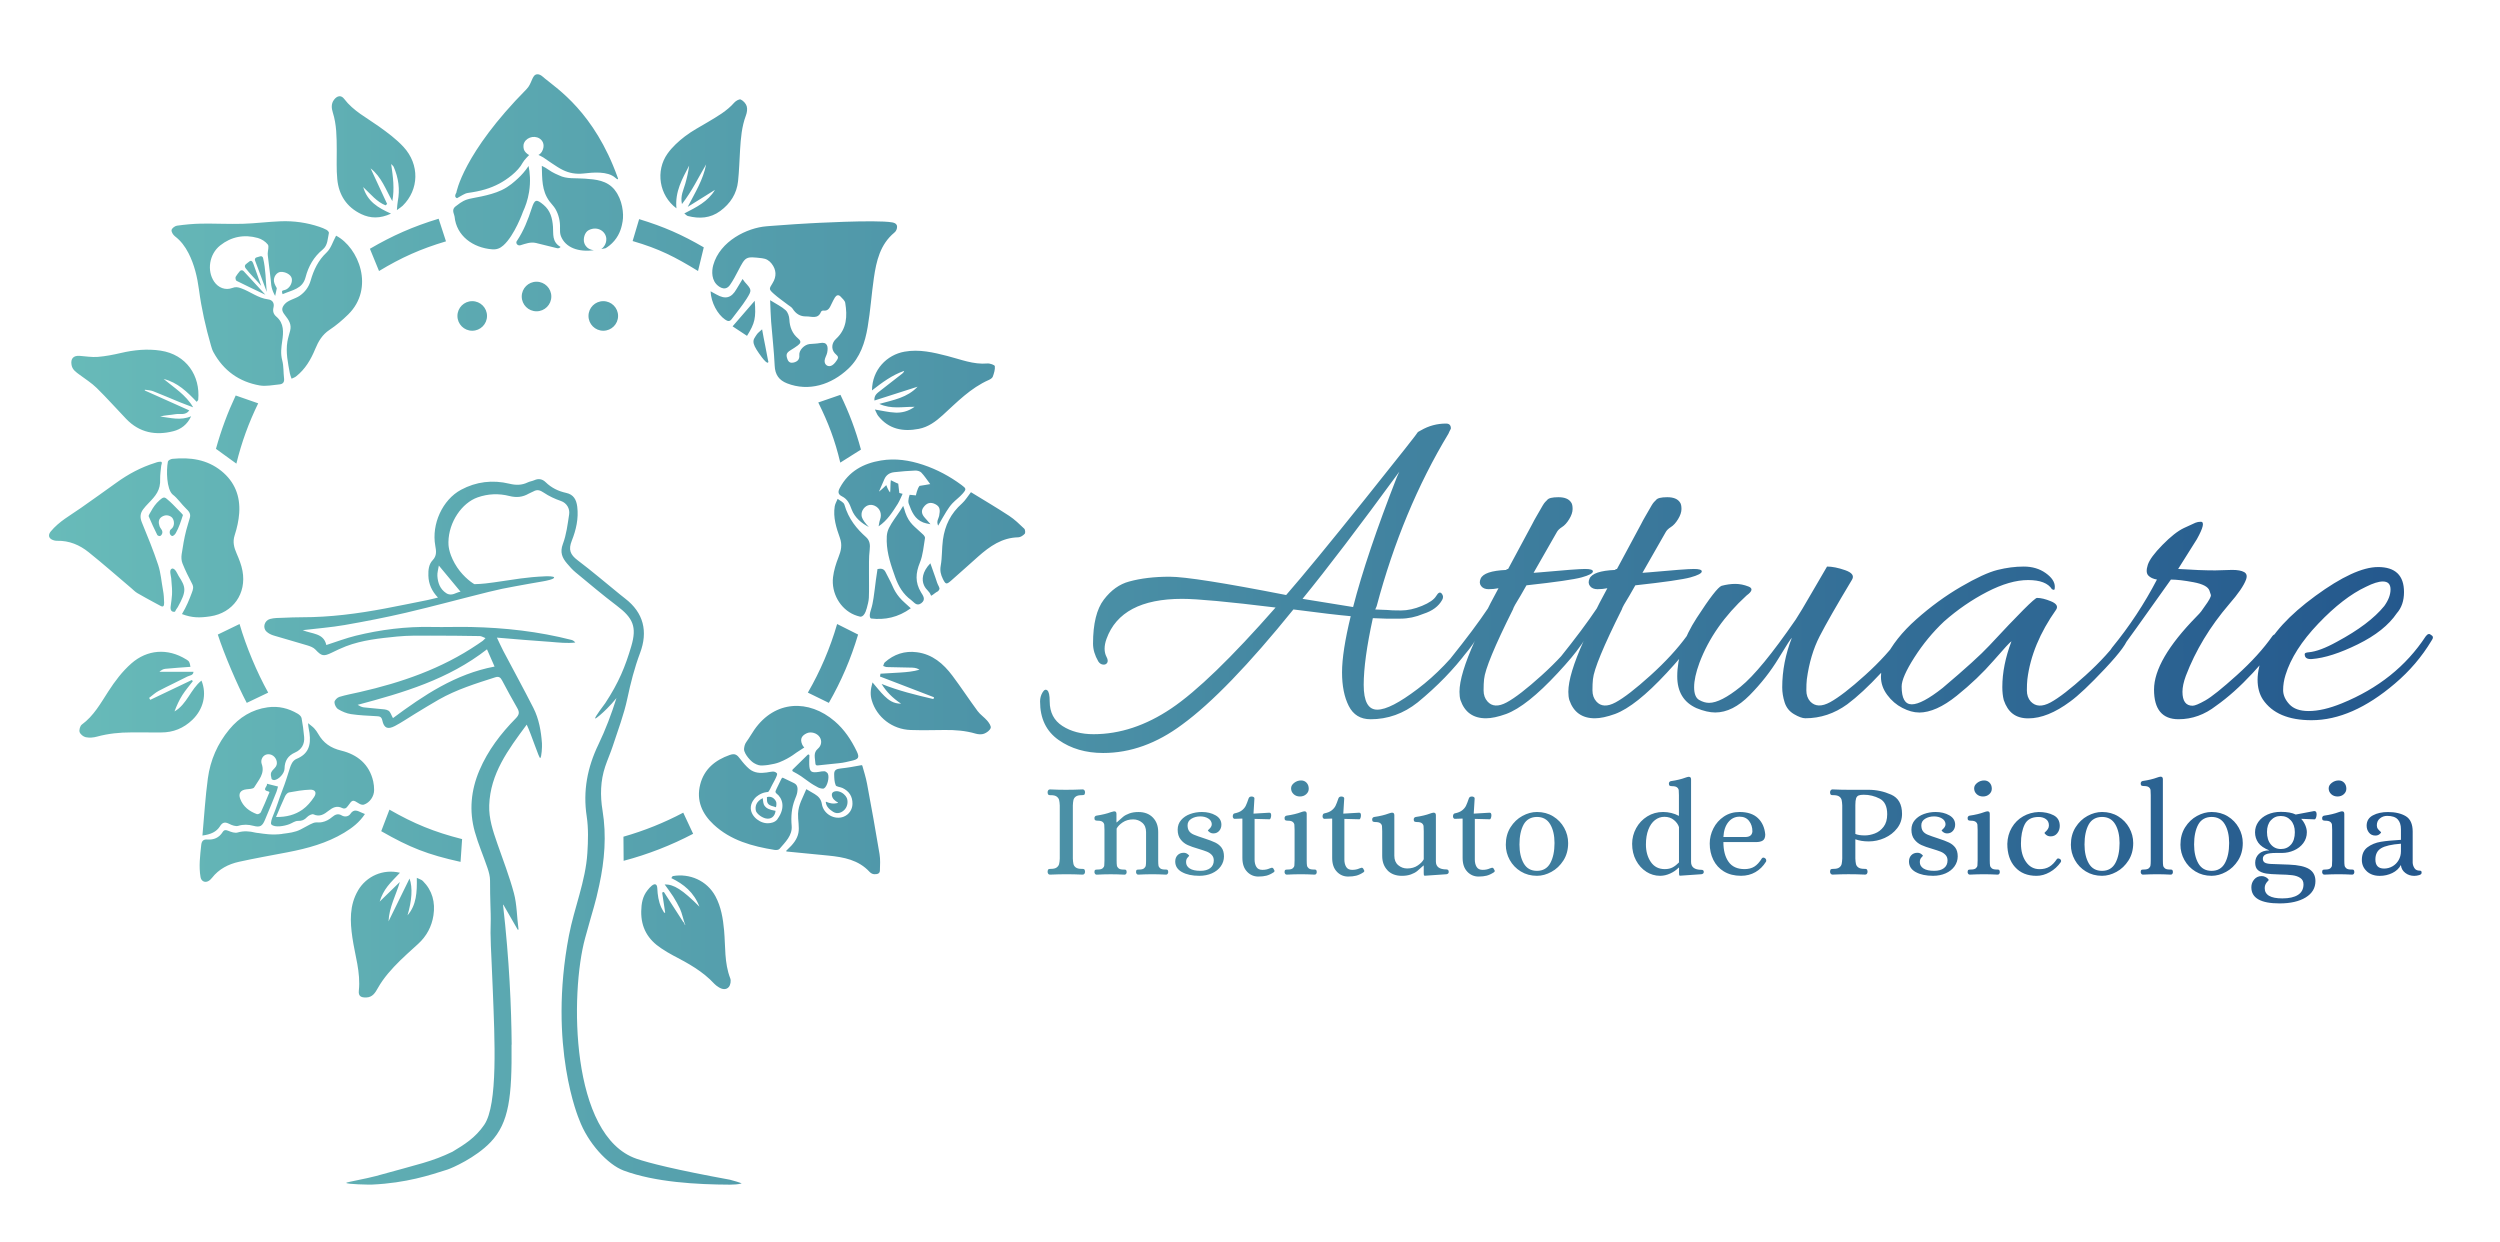 <?xml version="1.0" encoding="UTF-8"?>
<svg id="Camada_1" xmlns="http://www.w3.org/2000/svg" xmlns:xlink="http://www.w3.org/1999/xlink" version="1.1" viewBox="0 0 1080 536.74">
  <!-- Generator: Adobe Illustrator 29.7.1, SVG Export Plug-In . SVG Version: 2.1.1 Build 8)  -->
  <defs>
    <style>
      .st0 {
        fill: url(#Gradiente_sem_nome_20);
      }
    </style>
    <linearGradient id="Gradiente_sem_nome_20" data-name="Gradiente sem nome 20" x1="21.16" y1="271.91" x2="1051.01" y2="271.91" gradientUnits="userSpaceOnUse">
      <stop offset="0" stop-color="#68bbb9"/>
      <stop offset=".99" stop-color="#24588d"/>
    </linearGradient>
  </defs>
  <path class="st0" d="M592.03,310.71c-4.3,0-7.42-1.91-9.36-5.72-1.94-3.81-2.91-8.67-2.91-14.56s1.25-13.97,3.75-24.24c-4.86-.42-13.11-1.38-24.76-2.91-19.28,23.86-35.3,40.44-48.06,49.73-10.96,8.18-22.34,12.28-34.12,12.28-7.49,0-13.91-1.87-19.25-5.62-5.34-3.75-8.01-9.29-8.01-16.65,0-1.38.34-2.67,1.04-3.85.69-1.18,1.38-1.49,2.08-.94.69.56,1.04,2.15,1.04,4.79,0,4.71,1.84,8.25,5.51,10.61,3.67,2.36,8.15,3.54,13.42,3.54,11.37,0,22.58-3.71,33.6-11.13,11.03-7.42,26.04-21.95,45.05-43.59-20.39-2.5-33.85-3.75-40.36-3.75-17.62,0-28.51,5.76-32.67,17.27-.56,1.53-.83,2.95-.83,4.27s.28,2.5.83,3.54c.55,1.04.66,1.87.31,2.5-.35.62-.94.9-1.77.83-.83-.07-1.53-.52-2.08-1.35-1.53-2.63-2.29-5.2-2.29-7.7,0-8.6,1.56-14.95,4.68-19.04,3.12-4.09,6.76-6.69,10.92-7.8,4.99-1.38,10.82-2.08,17.48-2.08s23.44,2.64,50.35,7.91c7.49-8.6,18.86-22.44,34.12-41.51,15.26-19.07,22.89-28.75,22.89-29.03h.21c.14-.14.48-.34,1.04-.62,3.33-1.94,6.93-2.91,10.82-2.91,1.38,0,2.08.7,2.08,2.08,0,.14-.07.31-.21.52-.14.21-.28.49-.42.83-.14.35-.28.66-.42.94-13.32,22.06-23.65,46.89-31,74.49l-.62,1.46,5.2.21c1.11.14,3.09.21,5.93.21s5.86-.66,9.05-1.98c3.19-1.32,5.23-2.74,6.14-4.27.9-1.52,1.7-1.87,2.39-1.04.69.83.76,1.74.21,2.71-1.53,2.78-4.23,4.79-8.11,6.03-3.33,1.39-6.63,2.08-9.88,2.08h-6.35l-5.62-.21c-2.64,12.07-3.95,21.68-3.95,28.82s1.94,10.71,5.83,10.71,9.57-2.98,17.48-8.95c7.91-5.96,15.33-13.66,22.26-23.1.42-.55.97-.69,1.66-.42.69.28,1.04.62,1.04,1.04s-.1.94-.31,1.56c-.21.62-1.28,2.18-3.22,4.68-5.83,7.77-12.97,15.12-21.43,22.06-6.11,4.85-12.9,7.28-20.39,7.28ZM603.47,206.05c.14-.28.31-.66.52-1.14.21-.48.38-.86.52-1.14-17.34,23.72-31.28,42.03-41.82,54.93l21.85,3.54c3.88-15.12,10.2-33.84,18.93-56.18ZM665.26,247.25c10.68-.97,17.17-1.46,19.45-1.46s3.43.35,3.43,1.04c0,.83-1.63,1.7-4.89,2.6-3.26.9-11.2,2.05-23.82,3.43-.7,1.25-1.53,2.71-2.5,4.37-2.08,3.33-3.19,5.34-3.33,6.03-7.91,15.81-12.07,25.87-12.48,30.17-.14,1.25-.21,2.84-.21,4.79s.55,3.54,1.66,4.79c1.94,2.22,4.71,2.36,8.32.42,3.61-1.94,8.63-5.83,15.08-11.65,6.45-5.83,11.68-11.51,15.71-17.06.55-.69,1.25-.83,2.08-.42,2.08.97-1.53,6.45-10.82,16.44-8.88,9.57-16.3,15.47-22.26,17.69-3.47,1.25-6.38,1.87-8.74,1.87-5.55,0-9.23-2.64-11.03-7.91-.28-.97-.42-2.15-.42-3.54,0-4.85,2.22-12.2,6.66-22.06-.7,1.53-3.4,4.99-8.11,10.4-1.25,1.39-2.22,1.39-2.91,0-.14-.28-.21-.66-.21-1.14s.28-1.07.83-1.77c6.79-8.46,12.14-15.61,16.02-21.43,0-.14,1.52-3.05,4.58-8.74-1.39.28-2.81.42-4.27.42s-2.53-.45-3.23-1.35c-.7-.9-.76-1.98-.21-3.22.97-2.22,4.65-3.47,11.03-3.75.14-.28.42-.42.83-.42l10.4-19.35c.55-1.11,1.18-2.25,1.87-3.43.69-1.18,1.21-2.08,1.56-2.7.34-.62.73-1.28,1.14-1.98.42-.69.76-1.18,1.04-1.46.28-.28.55-.55.83-.83.55-.83,2.18-1.25,4.89-1.25s4.54.76,5.51,2.29c.42.56.62,1.49.62,2.81s-.49,2.78-1.46,4.37c-.97,1.6-2.01,2.74-3.12,3.43-1.11.7-1.87,1.46-2.29,2.29l-9.99,17.48,2.7-.21ZM712.29,247.25c10.68-.97,17.17-1.46,19.45-1.46s3.43.35,3.43,1.04c0,.83-1.63,1.7-4.89,2.6-3.26.9-11.2,2.05-23.82,3.43-.7,1.25-1.53,2.71-2.5,4.37-2.08,3.33-3.19,5.34-3.33,6.03-7.91,15.81-12.07,25.87-12.48,30.17-.14,1.25-.21,2.84-.21,4.79s.55,3.54,1.66,4.79c1.94,2.22,4.71,2.36,8.32.42,3.61-1.94,8.63-5.83,15.08-11.65,6.45-5.83,11.68-11.51,15.71-17.06.55-.69,1.25-.83,2.08-.42,2.08.97-1.53,6.45-10.82,16.44-8.88,9.57-16.3,15.47-22.26,17.69-3.47,1.25-6.38,1.87-8.74,1.87-5.55,0-9.23-2.64-11.03-7.91-.28-.97-.42-2.15-.42-3.54,0-4.85,2.22-12.2,6.66-22.06-.7,1.53-3.4,4.99-8.11,10.4-1.25,1.39-2.22,1.39-2.91,0-.14-.28-.21-.66-.21-1.14s.28-1.07.83-1.77c6.79-8.46,12.14-15.61,16.02-21.43,0-.14,1.52-3.05,4.58-8.74-1.39.28-2.81.42-4.27.42s-2.53-.45-3.23-1.35c-.7-.9-.76-1.98-.21-3.22.97-2.22,4.65-3.47,11.03-3.75.14-.28.42-.42.83-.42l10.4-19.35c.55-1.11,1.18-2.25,1.87-3.43.69-1.18,1.21-2.08,1.56-2.7.34-.62.73-1.28,1.14-1.98.42-.69.76-1.18,1.04-1.46.28-.28.55-.55.83-.83.55-.83,2.18-1.25,4.89-1.25s4.54.76,5.51,2.29c.42.56.62,1.49.62,2.81s-.49,2.78-1.46,4.37c-.97,1.6-2.01,2.74-3.12,3.43-1.11.7-1.87,1.46-2.29,2.29l-9.99,17.48,2.7-.21ZM812.57,290.74c-5.41,5.83-10.27,10.33-14.56,13.52-5.55,4.02-11.58,6.03-18.1,6.03-1.25,0-2.88-.59-4.89-1.77-2.01-1.18-3.36-2.88-4.06-5.1-.7-2.22-1.04-4.37-1.04-6.45,0-7.21,1.39-14.36,4.16-21.43-.42.28-2.32,3.22-5.72,8.84-3.4,5.62-7.56,10.92-12.48,15.92-4.93,4.99-9.88,7.49-14.88,7.49-2.36,0-5.07-.62-8.11-1.87-5.55-2.5-8.32-7.07-8.32-13.73,0-8.18,2.81-16.61,8.43-25.28,5.62-8.67,9.19-13.28,10.72-13.84,2.08-.55,4.06-.83,5.93-.83s3.78.38,5.72,1.14c1.94.76,1.66,2.05-.83,3.85-9.57,8.74-16.37,18.45-20.39,29.13-1.53,4.16-2.29,7.67-2.29,10.51s.73,4.68,2.18,5.51c1.46.83,2.88,1.25,4.27,1.25,3.33,0,7.87-2.32,13.63-6.97,5.75-4.65,13.7-14.32,23.82-29.03,1.38-2.08,3.81-6.14,7.28-12.17,3.47-6.03,5.55-9.6,6.24-10.71,2.22,0,4.82.52,7.8,1.56,2.98,1.04,3.99,2.39,3.02,4.06-6.66,11.1-11.34,19.28-14.04,24.55-2.71,5.27-4.55,11.44-5.51,18.52-.14,1.25-.21,2.84-.21,4.79s.55,3.54,1.66,4.79c2.08,2.22,4.96,2.32,8.63.31,3.67-2.01,8.7-5.89,15.08-11.65,6.38-5.75,11.51-11.41,15.4-16.96.55-.69,1.21-.86,1.98-.52.76.35,1.14.7,1.14,1.04s-.14.73-.42,1.14c-2.08,3.74-5.83,8.53-11.24,14.36ZM829.01,307.8c-2.22,0-4.61-.66-7.18-1.98-2.57-1.32-4.75-3.19-6.55-5.62-1.8-2.43-2.71-5.03-2.71-7.8s.62-5.41,1.87-7.91c2.77-5.83,7.25-11.48,13.42-16.96,6.17-5.48,12.59-10.16,19.25-14.04,6.66-3.88,11.93-6.31,15.81-7.28,3.88-.97,7.66-1.46,11.34-1.46s6.83.94,9.47,2.81c2.63,1.87,3.95,3.85,3.95,5.93,0,.7-.07,1.11-.21,1.25-.14.14-.49.07-1.04-.21-1.66-2.63-5.1-3.95-10.3-3.95s-11.1,1.7-17.69,5.1c-6.59,3.4-12.8,7.67-18.62,12.8-4.86,4.58-9.12,9.75-12.8,15.5-3.68,5.76-5.51,9.95-5.51,12.59,0,5.13,1.46,7.7,4.37,7.7s7.35-2.36,13.32-7.07c9.85-8.32,16.57-14.42,20.18-18.31,12.76-13.73,19.63-20.6,20.6-20.6,1.66,0,3.67.49,6.03,1.46,2.36.97,3.12,2.15,2.29,3.54-7.07,9.99-11.24,20.05-12.48,30.17-.14,1.25-.21,2.84-.21,4.79s.55,3.54,1.66,4.79c2.08,2.22,4.92,2.36,8.53.42,3.61-1.94,8.63-5.83,15.08-11.65,6.45-5.83,11.62-11.51,15.5-17.06.55-.69,1.18-.86,1.87-.52.69.35,1.04.66,1.04.94,0,2.08-3.3,6.63-9.88,13.63-6.59,7.01-11.62,11.76-15.08,14.25-6.52,4.85-12.56,7.28-18.1,7.28s-8.81-2.64-10.61-7.91c-.42-1.66-.62-3.54-.62-5.62,0-6.24,1.32-12.83,3.95-19.77-.56.28-3.12,3.05-7.7,8.32-4.58,5.27-9.88,10.34-15.92,15.19-6.03,4.86-11.48,7.28-16.33,7.28ZM941.15,310.71c-7.07,0-10.61-4.27-10.61-12.8s6.1-19.04,18.31-31.52c.97-.97,1.66-1.73,2.08-2.29l1.46-2.08c1.94-2.63,2.84-4.3,2.71-4.99l-.62-1.87c-.56-1.66-2.84-2.88-6.87-3.64-4.02-.76-7.28-1.14-9.78-1.14-12.48,17.62-19.7,27.67-21.64,30.17-1.94,2.5-3.26,3.54-3.95,3.12-.7-.42-1.04-.9-1.04-1.46s.42-1.38,1.25-2.5c7.49-9.15,13.94-18.93,19.35-29.34-1.66-.28-2.91-.87-3.75-1.77-.83-.9-.9-2.42-.21-4.58.69-2.15,2.81-5.03,6.35-8.63,3.54-3.61,6.62-6.03,9.26-7.28,2.63-1.25,4.3-2.01,4.99-2.29.69-.28,1.46-.42,2.29-.42,1.66,0,1.11,2.5-1.66,7.49l-8.11,12.9c6.24.42,11.58.62,16.02.62l7.28-.21c2.36,0,4.09.31,5.2.94,1.11.62,1.38,1.7.83,3.23-.97,2.64-3.4,6.17-7.28,10.61-8.32,9.71-14.56,20.05-18.73,31-.97,2.64-1.46,4.93-1.46,6.87,0,4.02,1.46,6.03,4.37,6.03.97,0,2.81-.76,5.51-2.29,2.7-1.52,7.25-5.17,13.63-10.92,6.38-5.75,11.51-11.41,15.4-16.96.55-.69,1.21-.86,1.98-.52.76.35,1.14.7,1.14,1.04s-.14.73-.42,1.14c-2.08,3.74-5.83,8.53-11.24,14.36-5.41,5.83-10.68,10.54-15.81,14.15-4.99,3.88-10.4,5.83-16.23,5.83ZM1027.29,244.96c7.49,0,11.24,3.61,11.24,10.82,0,3.75-1.04,6.8-3.12,9.15-3.47,5.13-9.09,9.61-16.85,13.42-7.77,3.82-14.36,5.93-19.77,6.35-1.94.14-2.98-.42-3.12-1.66-.14-.55.03-.9.52-1.04.48-.14.86-.21,1.14-.21,3.19-.28,7.28-1.8,12.28-4.58,9.29-4.99,16.09-10.12,20.39-15.4,1.8-2.5,2.71-4.89,2.71-7.18s-1.11-3.43-3.33-3.43c-1.8,0-4.23.76-7.28,2.29-6.52,3.05-13.39,8.36-20.6,15.92-7.21,7.56-11.93,14.95-14.15,22.16-.7,2.22-1.04,4.4-1.04,6.55s.9,4.2,2.7,6.14c1.8,1.94,4.58,2.91,8.32,2.91,4.16,0,8.95-1.11,14.36-3.33,15.67-6.38,27.74-16.02,36.2-28.92.83-1.11,1.59-1.32,2.29-.62.55.28.83.62.83,1.04s-.21.9-.62,1.46c-4.16,6.94-9.43,13.11-15.81,18.52-12.35,10.54-24.34,15.81-36,15.81-9.99,0-16.99-2.98-21.02-8.95-1.53-2.36-2.29-5.2-2.29-8.53s.9-7.28,2.7-11.86c3.47-7.91,10.89-16.02,22.26-24.34,11.37-8.32,20.39-12.48,27.05-12.48ZM452.82,377.46c-.17-.25-.26-.55-.26-.9.04-.58.16-.92.38-1.04.21-.12.57-.17,1.07-.17,1.12,0,1.94-.2,2.48-.61.54-.4.89-.9,1.04-1.47.15-.58.25-1.37.29-2.37v-22.94c-.04-1-.14-1.79-.29-2.37-.15-.58-.5-1.07-1.04-1.47-.54-.4-1.37-.61-2.48-.61h-.35c-.35,0-.61-.07-.78-.2-.17-.13-.28-.47-.32-1.01,0-.35.09-.64.26-.9.17-.25.43-.38.78-.38,2.5.12,4.8.17,6.88.17,2.31,0,4.72-.06,7.22-.17.35,0,.61.13.78.38.17.25.26.55.26.9-.04.58-.16.92-.38,1.04-.21.12-.59.17-1.13.17-1.12,0-1.95.2-2.49.61-.54.4-.88.91-1.01,1.5-.14.6-.22,1.38-.26,2.34v22.94c.04.96.12,1.74.26,2.34.13.6.47,1.1,1.01,1.5.54.4,1.37.61,2.49.61h.35c.38,0,.66.07.84.2.17.14.28.47.32,1.01,0,.35-.09.65-.26.9-.17.25-.43.38-.78.38-2.47-.12-4.85-.17-7.17-.17-2.12,0-4.43.06-6.94.17-.35,0-.61-.12-.78-.38ZM473.05,377.49c-.17-.23-.26-.5-.26-.81.04-.5.15-.8.35-.9.19-.1.54-.14,1.04-.14,1,0,1.71-.17,2.14-.52.42-.35.66-.75.72-1.21s.09-1.19.09-2.2v-13.24c0-1-.03-1.73-.09-2.2-.06-.46-.3-.87-.72-1.21-.42-.35-1.14-.52-2.14-.52-.46,0-.81-.07-1.04-.2-.23-.13-.35-.45-.35-.95,0-.23.08-.45.23-.66.15-.21.38-.34.69-.38,2.5-.38,4.57-.89,6.18-1.5.65-.19,1.1-.31,1.33-.35h.17c.62,0,.92.37.92,1.1v3.64h.17c1.12-1.04,2.02-1.84,2.72-2.4.69-.56,1.59-1.04,2.69-1.44,1.1-.4,2.4-.61,3.9-.61,2.62,0,4.7.79,6.24,2.37,1.54,1.58,2.31,3.66,2.31,6.24v12.31c0,1,.04,1.73.12,2.2.08.46.33.87.75,1.21.42.35,1.14.52,2.14.52h.35c.31,0,.54.06.69.17.15.12.25.4.29.87,0,.31-.09.58-.26.81-.17.23-.4.35-.66.35-2.24-.12-4.26-.17-6.07-.17s-3.74.06-6.01.17c-.27,0-.49-.12-.66-.35-.17-.23-.26-.5-.26-.81.04-.5.14-.8.32-.9.17-.1.51-.14,1.01-.14,1,0,1.71-.17,2.14-.52.42-.35.67-.75.75-1.21.08-.46.12-1.19.12-2.2v-12.25c0-1.77-.56-3.13-1.68-4.07-1.12-.94-2.41-1.42-3.87-1.42-1.77,0-3.29.43-4.57,1.3-1.27.87-2.14,1.76-2.6,2.69v13.76c0,1,.04,1.73.12,2.2.08.46.33.87.75,1.21.42.35,1.14.52,2.14.52h.35c.31,0,.54.06.69.17.15.12.25.4.29.87,0,.31-.08.58-.23.81-.15.23-.39.35-.69.35-2.24-.12-4.26-.17-6.07-.17s-3.74.06-6.01.17c-.27,0-.49-.12-.66-.35ZM510.59,376.73c-1.93-1.08-2.89-2.6-2.89-4.57,0-1.12.34-2.02,1.01-2.72.67-.69,1.55-1.04,2.63-1.04.62,0,1.16.17,1.65.52.48.35.72.62.72.81,0,.04-.22.29-.67.75-.44.46-.66,1.12-.66,1.96,0,1.16.53,2.07,1.59,2.75,1.06.67,2.59,1.01,4.6,1.01,1.81,0,3.23-.39,4.25-1.18,1.02-.79,1.53-1.9,1.53-3.32,0-.96-.29-1.75-.87-2.37s-1.3-1.1-2.17-1.44-2.07-.75-3.61-1.21c-1.89-.54-3.43-1.08-4.62-1.62-1.2-.54-2.22-1.35-3.06-2.43-.85-1.08-1.27-2.48-1.27-4.22,0-1.62.5-3.01,1.5-4.16,1-1.16,2.3-2.02,3.9-2.6,1.6-.58,3.28-.87,5.06-.87,2.27,0,4.25.48,5.92,1.44,1.68.96,2.51,2.31,2.51,4.05,0,1.04-.32,1.93-.95,2.66-.64.73-1.47,1.1-2.51,1.1-.62,0-1.17-.17-1.65-.52-.48-.35-.72-.62-.72-.81,0-.04.15-.19.46-.46.31-.27.59-.59.84-.95.25-.37.38-.8.38-1.3-.08-1.04-.6-1.85-1.56-2.43-.96-.58-2.1-.87-3.41-.87-1.46,0-2.75.34-3.84,1.01s-1.65,1.61-1.65,2.8c0,1.08.23,1.94.69,2.57.46.64,1.16,1.15,2.08,1.53.92.39,2.39.91,4.39,1.56,2.04.66,3.64,1.26,4.8,1.82,1.16.56,2.07,1.31,2.75,2.25.67.94,1.01,2.19,1.01,3.73s-.46,3.01-1.39,4.31c-.92,1.29-2.2,2.29-3.81,3.01-1.62.71-3.43,1.07-5.43,1.07-3.08,0-5.59-.54-7.51-1.62ZM538.73,376.56c-1.35-1.39-2.02-3.37-2.02-5.95v-16.99l-3.35.12c-.23,0-.42-.11-.58-.32-.15-.21-.23-.45-.23-.72,0-.35.07-.64.2-.9.13-.25.34-.39.61-.43,1.35-.27,2.4-.7,3.15-1.3.75-.6,1.3-1.25,1.65-1.96.35-.71.77-1.8,1.27-3.27.19-.5.62-.75,1.27-.75.27,0,.54.07.81.2.27.14.4.34.4.61l-.4,6.59,6.76-.4h.12c.5,0,.75.37.75,1.1,0,.42-.07.82-.2,1.19-.14.37-.3.55-.49.55l-6.47-.17v17.57c0,1.27.26,2.33.78,3.18.52.85,1.38,1.27,2.57,1.27s2.25-.21,3.18-.64c.5-.19.81-.29.92-.29.27,0,.48.11.64.32.15.21.31.49.46.84.04.08.06.17.06.29,0,.15-.12.33-.35.52-1.12.73-2.17,1.22-3.15,1.47-.98.25-2.15.38-3.5.38-1.89,0-3.51-.69-4.85-2.08ZM555.18,377.49c-.17-.23-.26-.5-.26-.81.04-.5.15-.8.35-.9.19-.1.54-.14,1.04-.14,1,0,1.71-.17,2.14-.52.42-.35.66-.75.72-1.21s.09-1.19.09-2.2v-13.24c0-1-.03-1.73-.09-2.2-.06-.46-.3-.87-.72-1.21-.42-.35-1.14-.52-2.14-.52-.46,0-.81-.07-1.04-.2-.23-.13-.35-.45-.35-.95,0-.23.08-.45.23-.66.15-.21.38-.34.69-.38,2.43-.35,4.51-.85,6.24-1.5.54-.19.98-.31,1.33-.35h.17c.62,0,.92.37.92,1.1v20.11c0,1,.04,1.73.12,2.2.08.46.33.87.75,1.21.42.35,1.14.52,2.14.52h.35c.31,0,.54.06.69.17.15.12.25.4.29.87,0,.31-.08.58-.23.81-.15.23-.39.35-.69.35-2.24-.12-4.26-.17-6.07-.17s-3.74.06-6.01.17c-.27,0-.49-.12-.66-.35ZM558.85,343.07c-.73-.67-1.1-1.51-1.1-2.51,0-.89.44-1.68,1.33-2.37.89-.69,1.89-1.04,3.01-1.04.96,0,1.75.34,2.37,1.01.62.68.92,1.53.92,2.57,0,.92-.37,1.72-1.1,2.37-.73.66-1.64.98-2.72.98s-1.98-.34-2.72-1.01ZM577.52,376.56c-1.35-1.39-2.02-3.37-2.02-5.95v-16.99l-3.35.12c-.23,0-.42-.11-.58-.32-.15-.21-.23-.45-.23-.72,0-.35.07-.64.2-.9.13-.25.34-.39.61-.43,1.35-.27,2.4-.7,3.15-1.3.75-.6,1.3-1.25,1.65-1.96.35-.71.77-1.8,1.27-3.27.19-.5.62-.75,1.27-.75.27,0,.54.07.81.2.27.14.4.34.4.61l-.4,6.59,6.76-.4h.12c.5,0,.75.37.75,1.1,0,.42-.07.82-.2,1.19-.14.37-.3.55-.49.55l-6.47-.17v17.57c0,1.27.26,2.33.78,3.18.52.85,1.38,1.27,2.57,1.27s2.25-.21,3.18-.64c.5-.19.81-.29.92-.29.27,0,.48.11.64.32.15.21.31.49.46.84.04.08.06.17.06.29,0,.15-.12.33-.35.52-1.12.73-2.17,1.22-3.15,1.47-.98.25-2.15.38-3.5.38-1.89,0-3.51-.69-4.85-2.08ZM599.42,375.98c-1.54-1.58-2.31-3.66-2.31-6.24v-10.69c0-1-.03-1.73-.09-2.2-.06-.46-.3-.87-.72-1.21-.42-.35-1.14-.52-2.14-.52-.46,0-.81-.07-1.04-.2-.23-.13-.35-.45-.35-.95,0-.23.08-.45.23-.66.15-.21.38-.34.69-.38,2.43-.35,4.51-.85,6.24-1.5.54-.19.98-.31,1.33-.35h.17c.62,0,.92.37.92,1.1v17.51c0,1.77.56,3.13,1.68,4.07,1.12.94,2.41,1.42,3.87,1.42,1.81,0,3.35-.44,4.62-1.33,1.27-.89,2.12-1.77,2.54-2.66v-12.14c0-1-.03-1.73-.09-2.2-.06-.46-.3-.87-.72-1.21-.42-.35-1.14-.52-2.14-.52-.46,0-.81-.07-1.04-.2-.23-.13-.35-.45-.35-.95,0-.23.08-.45.23-.66.15-.21.38-.34.69-.38,2.43-.35,4.51-.85,6.24-1.5.54-.19.98-.31,1.33-.35h.17c.62,0,.92.37.92,1.1v20c0,2.27,1.52,3.41,4.57,3.41.65,0,.98.37.98,1.1,0,.54-.33.87-.98.98l-9.3.64c-.27,0-.42-.09-.46-.26-.04-.17-.06-.47-.06-.9v-3.24h-.12c-1.12,1.04-2.02,1.84-2.72,2.4-.69.56-1.59,1.04-2.69,1.44-1.1.4-2.4.61-3.9.61-2.62,0-4.7-.79-6.24-2.37ZM633.87,376.56c-1.35-1.39-2.02-3.37-2.02-5.95v-16.99l-3.35.12c-.23,0-.42-.11-.58-.32-.15-.21-.23-.45-.23-.72,0-.35.07-.64.2-.9.13-.25.34-.39.61-.43,1.35-.27,2.4-.7,3.15-1.3.75-.6,1.3-1.25,1.65-1.96.35-.71.77-1.8,1.27-3.27.19-.5.62-.75,1.27-.75.27,0,.54.07.81.2.27.14.4.34.4.61l-.4,6.59,6.76-.4h.12c.5,0,.75.37.75,1.1,0,.42-.07.82-.2,1.19-.14.37-.3.55-.49.55l-6.47-.17v17.57c0,1.27.26,2.33.78,3.18.52.85,1.38,1.27,2.57,1.27s2.25-.21,3.18-.64c.5-.19.81-.29.92-.29.27,0,.48.11.64.32.15.21.31.49.46.84.04.08.06.17.06.29,0,.15-.12.33-.35.52-1.12.73-2.17,1.22-3.15,1.47-.98.25-2.15.38-3.5.38-1.89,0-3.51-.69-4.85-2.08ZM656.98,376.47c-2.04-1.25-3.63-2.91-4.77-4.97s-1.7-4.25-1.7-6.56c0-2.89.67-5.4,2.02-7.54,1.35-2.14,3.06-3.78,5.14-4.91,2.08-1.14,4.18-1.71,6.3-1.71,2.62,0,4.95.63,6.99,1.88,2.04,1.25,3.63,2.91,4.77,4.97,1.14,2.06,1.71,4.25,1.71,6.56,0,2.89-.68,5.4-2.05,7.54-1.37,2.14-3.09,3.78-5.17,4.91-2.08,1.14-4.16,1.71-6.24,1.71-2.62,0-4.95-.63-6.99-1.88ZM669.73,372.86c1.21-2.23,1.82-5.12,1.82-8.67,0-3.31-.63-6.02-1.88-8.12-1.25-2.1-3.15-3.15-5.69-3.15s-4.59,1.1-5.78,3.29c-1.19,2.2-1.79,5.07-1.79,8.61,0,3.31.62,6.04,1.85,8.18,1.23,2.14,3.14,3.21,5.72,3.21s4.54-1.12,5.75-3.35ZM711.21,376.59c-1.85-1.17-3.33-2.81-4.45-4.91-1.12-2.1-1.68-4.48-1.68-7.14,0-2.39.58-4.64,1.73-6.76,1.16-2.12,2.75-3.81,4.8-5.09,2.04-1.27,4.32-1.91,6.82-1.91,1.19,0,2.39.14,3.58.43s2.23.68,3.12,1.19h.17v-8.84c0-1-.03-1.73-.09-2.2-.06-.46-.3-.87-.72-1.21-.42-.35-1.14-.52-2.14-.52-.46,0-.81-.07-1.04-.2-.23-.13-.35-.45-.35-.95,0-.23.08-.45.23-.66.15-.21.38-.34.69-.38,2.43-.35,4.51-.85,6.24-1.5.54-.19.98-.31,1.33-.35h.17c.62,0,.92.37.92,1.1v35.66c0,2.27,1.5,3.41,4.51,3.41.65,0,.98.31.98.92,0,.54-.33.87-.98.98l-9.19.64c-.27,0-.42-.09-.46-.26-.04-.17-.06-.47-.06-.9v-2.31h-.17c-1,1.04-2.23,1.89-3.67,2.54s-2.88.98-4.31.98c-2.16,0-4.16-.59-6.01-1.76ZM722.63,374.68c.94-.52,1.84-1.22,2.69-2.11v-15.26c-.35-1.12-1.07-2.14-2.17-3.06s-2.48-1.39-4.13-1.39c-1.5,0-2.86.47-4.08,1.42-1.21.94-2.17,2.32-2.86,4.13-.69,1.81-1.04,3.95-1.04,6.42,0,2.97.7,5.48,2.11,7.54s3.42,3.09,6.04,3.09c1.35,0,2.49-.26,3.44-.78ZM744.76,376.5c-2.02-1.23-3.55-2.91-4.6-5.03-1.04-2.12-1.56-4.47-1.56-7.05,0-2.27.53-4.46,1.59-6.56,1.06-2.1,2.57-3.8,4.54-5.12,1.96-1.31,4.22-1.96,6.76-1.96,3.43,0,6.07.88,7.92,2.63,1.85,1.75,2.91,4.11,3.18,7.08,0,1.27-.35,2.14-1.04,2.6-.69.46-1.7.69-3,.69h-14.04c0,3.58.74,6.43,2.23,8.52,1.48,2.1,3.79,3.15,6.91,3.15,1.66,0,3.06-.36,4.22-1.07,1.16-.71,2.25-1.92,3.29-3.61.19-.19.38-.29.58-.29.27,0,.5.08.69.23.39.23.58.58.58,1.04,0,.23-.04.4-.12.52-1.2,1.93-2.71,3.42-4.54,4.48-1.83,1.06-3.9,1.59-6.21,1.59-2.89,0-5.35-.62-7.37-1.85ZM753.92,361.59c1.96,0,3-.81,3.12-2.43,0-1.77-.48-3.27-1.44-4.51-.96-1.23-2.33-1.85-4.1-1.85-1.96,0-3.58.78-4.85,2.34-1.27,1.56-1.99,3.71-2.14,6.44h9.42ZM790.87,377.46c-.19-.25-.29-.55-.29-.9.04-.58.16-.92.38-1.04.21-.12.59-.17,1.13-.17,1.12,0,1.95-.2,2.49-.61.54-.4.88-.91,1.01-1.5.13-.6.22-1.38.26-2.34v-22.94c-.04-.96-.12-1.74-.26-2.34-.14-.6-.47-1.1-1.01-1.5-.54-.4-1.37-.61-2.49-.61h-.35c-.39,0-.67-.07-.84-.2-.17-.13-.28-.47-.32-1.01,0-.35.1-.64.29-.9.19-.25.44-.38.75-.38,2.5.12,4.82.17,6.94.17h8.67c3.35,0,6.6.69,9.74,2.08,3.14,1.39,4.71,4.16,4.71,8.32,0,2.31-.69,4.37-2.08,6.18-1.39,1.81-3.19,3.22-5.4,4.22-2.22,1-4.52,1.5-6.91,1.5-2.2,0-4.12-.31-5.78-.92v8.32c.04.96.12,1.74.26,2.34.13.6.47,1.1,1.01,1.5.54.4,1.37.61,2.49.61h.35c.38,0,.66.07.84.2.17.14.28.47.32,1.01,0,.35-.09.65-.26.9-.17.25-.43.38-.78.38-2.47-.12-4.87-.17-7.22-.17-2.08,0-4.37.06-6.88.17-.31,0-.56-.12-.75-.38ZM809.92,360.06c1.48-.56,2.75-1.52,3.79-2.89,1.04-1.37,1.56-3.17,1.56-5.4,0-3.39-1.08-5.64-3.24-6.76-2.16-1.12-4.45-1.68-6.88-1.68-1,0-1.75.11-2.25.32-.5.21-.86.63-1.07,1.24-.21.62-.32,1.58-.32,2.89v12.48c.92.42,2.29.64,4.1.64,1.39,0,2.82-.28,4.31-.84ZM827.57,376.73c-1.93-1.08-2.89-2.6-2.89-4.57,0-1.12.34-2.02,1.01-2.72.67-.69,1.55-1.04,2.63-1.04.62,0,1.16.17,1.65.52.48.35.72.62.72.81,0,.04-.22.29-.67.75-.44.46-.66,1.12-.66,1.96,0,1.16.53,2.07,1.59,2.75,1.06.67,2.59,1.01,4.6,1.01,1.81,0,3.23-.39,4.25-1.18,1.02-.79,1.53-1.9,1.53-3.32,0-.96-.29-1.75-.87-2.37s-1.3-1.1-2.17-1.44-2.07-.75-3.61-1.21c-1.89-.54-3.43-1.08-4.62-1.62-1.2-.54-2.22-1.35-3.06-2.43-.85-1.08-1.27-2.48-1.27-4.22,0-1.62.5-3.01,1.5-4.16,1-1.16,2.3-2.02,3.9-2.6,1.6-.58,3.28-.87,5.06-.87,2.27,0,4.25.48,5.92,1.44,1.68.96,2.51,2.31,2.51,4.05,0,1.04-.32,1.93-.95,2.66-.64.73-1.47,1.1-2.51,1.1-.62,0-1.17-.17-1.65-.52-.48-.35-.72-.62-.72-.81,0-.04.15-.19.46-.46.31-.27.59-.59.84-.95.25-.37.38-.8.38-1.3-.08-1.04-.6-1.85-1.56-2.43-.96-.58-2.1-.87-3.41-.87-1.46,0-2.75.34-3.84,1.01s-1.65,1.61-1.65,2.8c0,1.08.23,1.94.69,2.57.46.64,1.16,1.15,2.08,1.53.92.39,2.39.91,4.39,1.56,2.04.66,3.64,1.26,4.8,1.82,1.16.56,2.07,1.31,2.75,2.25.67.94,1.01,2.19,1.01,3.73s-.46,3.01-1.39,4.31c-.92,1.29-2.2,2.29-3.81,3.01-1.62.71-3.43,1.07-5.43,1.07-3.08,0-5.59-.54-7.51-1.62ZM850.26,377.49c-.17-.23-.26-.5-.26-.81.04-.5.15-.8.35-.9.19-.1.54-.14,1.04-.14,1,0,1.71-.17,2.14-.52.42-.35.66-.75.72-1.21s.09-1.19.09-2.2v-13.24c0-1-.03-1.73-.09-2.2-.06-.46-.3-.87-.72-1.21-.42-.35-1.14-.52-2.14-.52-.46,0-.81-.07-1.04-.2-.23-.13-.35-.45-.35-.95,0-.23.08-.45.23-.66.15-.21.38-.34.69-.38,2.43-.35,4.51-.85,6.24-1.5.54-.19.98-.31,1.33-.35h.17c.62,0,.92.37.92,1.1v20.11c0,1,.04,1.73.12,2.2.08.46.33.87.75,1.21.42.35,1.14.52,2.14.52h.35c.31,0,.54.06.69.17.15.12.25.4.29.87,0,.31-.08.58-.23.81-.15.23-.39.35-.69.35-2.24-.12-4.26-.17-6.07-.17s-3.74.06-6.01.17c-.27,0-.49-.12-.66-.35ZM853.93,343.07c-.73-.67-1.1-1.51-1.1-2.51,0-.89.44-1.68,1.33-2.37.89-.69,1.89-1.04,3.01-1.04.96,0,1.75.34,2.37,1.01.62.68.92,1.53.92,2.57,0,.92-.37,1.72-1.1,2.37-.73.66-1.64.98-2.72.98s-1.98-.34-2.72-1.01ZM870.51,374.6c-2.24-2.5-3.35-5.86-3.35-10.06.08-2.62.72-4.96,1.94-7.02,1.21-2.06,2.84-3.68,4.88-4.85,2.04-1.17,4.3-1.8,6.76-1.88,2.47,0,4.59.46,6.39,1.39,1.79.92,2.69,2.47,2.69,4.62,0,1.2-.36,2.25-1.07,3.15-.71.91-1.67,1.36-2.86,1.36-.73,0-1.36-.19-1.88-.58-.52-.38-.78-.71-.78-.98,0-.04.17-.21.52-.52.35-.31.67-.68.95-1.13.29-.44.43-.95.43-1.53,0-1.19-.43-2.1-1.3-2.72s-1.92-.92-3.15-.92c-2.97,0-4.98,1.09-6.04,3.27-1.06,2.18-1.59,4.9-1.59,8.18s.73,5.9,2.2,7.98c1.46,2.08,3.41,3.12,5.84,3.12,1.66,0,3.07-.36,4.25-1.07,1.18-.71,2.24-1.8,3.21-3.27.12-.19.31-.29.58-.29.19,0,.4.06.64.17.19.08.35.21.46.4s.17.39.17.58c0,.12-.06.27-.17.46-1.27,1.81-2.85,3.25-4.74,4.31-1.89,1.06-3.8,1.59-5.72,1.59-3.93,0-7.01-1.25-9.25-3.76ZM901.09,376.47c-2.04-1.25-3.63-2.91-4.77-4.97s-1.7-4.25-1.7-6.56c0-2.89.67-5.4,2.02-7.54,1.35-2.14,3.06-3.78,5.14-4.91,2.08-1.14,4.18-1.71,6.3-1.71,2.62,0,4.95.63,6.99,1.88,2.04,1.25,3.63,2.91,4.77,4.97,1.14,2.06,1.71,4.25,1.71,6.56,0,2.89-.68,5.4-2.05,7.54-1.37,2.14-3.09,3.78-5.17,4.91-2.08,1.14-4.16,1.71-6.24,1.71-2.62,0-4.95-.63-6.99-1.88ZM913.83,372.86c1.21-2.23,1.82-5.12,1.82-8.67,0-3.31-.63-6.02-1.88-8.12-1.25-2.1-3.15-3.15-5.69-3.15s-4.59,1.1-5.78,3.29c-1.19,2.2-1.79,5.07-1.79,8.61,0,3.31.62,6.04,1.85,8.18,1.23,2.14,3.14,3.21,5.72,3.21s4.54-1.12,5.75-3.35ZM925.04,377.49c-.17-.23-.26-.5-.26-.81.04-.5.14-.8.32-.9.17-.1.51-.14,1.01-.14,1,0,1.71-.17,2.14-.52.42-.35.67-.75.75-1.21.08-.46.12-1.19.12-2.2v-28.21c0-1-.03-1.73-.09-2.2s-.3-.87-.72-1.21c-.42-.35-1.14-.52-2.14-.52-.46,0-.81-.07-1.04-.2-.23-.13-.35-.45-.35-.95,0-.23.08-.45.23-.66.15-.21.38-.34.69-.38,2.43-.35,4.51-.85,6.24-1.5.54-.19.98-.31,1.33-.35h.17c.62,0,.92.37.92,1.1v35.08c0,1,.04,1.73.12,2.2.08.46.33.87.75,1.21.42.35,1.14.52,2.14.52h.35c.31,0,.54.06.69.17.15.12.25.4.29.87,0,.31-.08.58-.23.81-.15.23-.39.35-.69.35-2.24-.12-4.26-.17-6.07-.17s-3.74.06-6.01.17c-.27,0-.49-.12-.66-.35ZM948.42,376.47c-2.04-1.25-3.63-2.91-4.77-4.97s-1.7-4.25-1.7-6.56c0-2.89.67-5.4,2.02-7.54,1.35-2.14,3.06-3.78,5.14-4.91,2.08-1.14,4.18-1.71,6.3-1.71,2.62,0,4.95.63,6.99,1.88,2.04,1.25,3.63,2.91,4.77,4.97,1.14,2.06,1.71,4.25,1.71,6.56,0,2.89-.68,5.4-2.05,7.54-1.37,2.14-3.09,3.78-5.17,4.91-2.08,1.14-4.16,1.71-6.24,1.71-2.62,0-4.95-.63-6.99-1.88ZM961.17,372.86c1.21-2.23,1.82-5.12,1.82-8.67,0-3.31-.63-6.02-1.88-8.12-1.25-2.1-3.15-3.15-5.69-3.15s-4.59,1.1-5.78,3.29c-1.19,2.2-1.79,5.07-1.79,8.61,0,3.31.62,6.04,1.85,8.18,1.23,2.14,3.14,3.21,5.72,3.21s4.54-1.12,5.75-3.35ZM972.58,383.32c0-1.31.41-2.45,1.24-3.41.83-.96,1.9-1.44,3.21-1.44.54,0,1.04.11,1.5.32.46.21.84.46,1.13.75s.43.51.43.66c0,.04-.16.22-.49.55-.33.33-.62.73-.87,1.21-.25.48-.38,1.05-.38,1.7,0,2.97,2.54,4.45,7.63,4.45,2.93,0,5.18-.51,6.76-1.53,1.58-1.02,2.37-2.53,2.37-4.54,0-1.23-.46-2.16-1.39-2.77-.92-.62-2.08-1.01-3.47-1.18-1.39-.17-3.2-.28-5.43-.32-2.74-.08-4.68-.21-5.84-.4-1.5-.27-2.67-.75-3.5-1.44-.83-.69-1.24-1.77-1.24-3.24s.53-2.76,1.59-3.79c1.06-1.02,2.57-1.53,4.54-1.53-2.27-.89-3.87-1.99-4.8-3.32-.92-1.33-1.39-2.82-1.39-4.48s.47-3.16,1.42-4.51c.94-1.35,2.26-2.41,3.96-3.18,1.7-.77,3.62-1.16,5.78-1.16,2.77,0,4.91.39,6.42,1.16l7.92-1.5h.12c.65,0,.98.46.98,1.39,0,.54-.09,1.04-.26,1.5-.17.46-.38.69-.61.69l-5.72-.23v.12c.65.66,1.21,1.52,1.68,2.6.46,1.08.69,2.1.69,3.06,0,1.77-.51,3.34-1.53,4.71-1.02,1.37-2.36,2.42-4.02,3.15-1.66.73-3.39,1.1-5.2,1.1h-2.54c-2,0-3.46.19-4.36.58-.91.39-1.36,1.02-1.36,1.91,0,.73.25,1.27.75,1.62.5.35,1.37.56,2.6.64l7.92.29c4.05.16,6.96.8,8.76,1.94,1.79,1.14,2.69,2.86,2.69,5.17,0,3-1.41,5.36-4.22,7.08-2.81,1.71-6.57,2.57-11.27,2.57-8.13,0-12.19-2.31-12.19-6.94ZM989.72,364.86c1.1-1.29,1.65-3.07,1.65-5.35,0-2.12-.57-3.81-1.71-5.09-1.14-1.27-2.59-1.91-4.36-1.91s-3.16.62-4.28,1.85c-1.12,1.23-1.68,2.91-1.68,5.03,0,2.31.56,4.12,1.68,5.43,1.12,1.31,2.56,1.96,4.33,1.96s3.27-.64,4.36-1.94ZM1003.42,377.49c-.17-.23-.26-.5-.26-.81.04-.5.15-.8.35-.9.19-.1.54-.14,1.04-.14,1,0,1.71-.17,2.14-.52.42-.35.66-.75.72-1.21s.09-1.19.09-2.2v-13.24c0-1-.03-1.73-.09-2.2-.06-.46-.3-.87-.72-1.21-.42-.35-1.14-.52-2.14-.52-.46,0-.81-.07-1.04-.2-.23-.13-.35-.45-.35-.95,0-.23.08-.45.23-.66.15-.21.38-.34.69-.38,2.43-.35,4.51-.85,6.24-1.5.54-.19.98-.31,1.33-.35h.17c.62,0,.92.37.92,1.1v20.11c0,1,.04,1.73.12,2.2.08.46.33.87.75,1.21.42.35,1.14.52,2.14.52h.35c.31,0,.54.06.69.17.15.12.25.4.29.87,0,.31-.08.58-.23.81-.15.23-.39.35-.69.35-2.24-.12-4.26-.17-6.07-.17s-3.74.06-6.01.17c-.27,0-.49-.12-.66-.35ZM1007.09,343.07c-.73-.67-1.1-1.51-1.1-2.51,0-.89.44-1.68,1.33-2.37.89-.69,1.89-1.04,3.01-1.04.96,0,1.75.34,2.37,1.01.62.68.92,1.53.92,2.57,0,.92-.37,1.72-1.1,2.37-.73.66-1.64.98-2.72.98s-1.98-.34-2.72-1.01ZM1022.46,376.39c-1.43-1.31-2.14-2.95-2.14-4.91,0-2.43.81-4.25,2.43-5.46,1.62-1.21,3.54-2,5.78-2.37,2.23-.37,5.12-.64,8.67-.84v-4.57c0-1.89-.47-3.32-1.42-4.31-.94-.98-2.46-1.47-4.54-1.47-1.19,0-2.24.37-3.12,1.1-.89.73-1.33,1.71-1.33,2.95,0,.62.14,1.13.43,1.53.29.4.6.74.92,1.01.33.27.49.42.49.46,0,.23-.24.53-.72.9-.48.37-1.07.55-1.76.55-1.16,0-2.07-.42-2.75-1.27-.67-.85-1.01-1.85-1.01-3,0-2,.9-3.49,2.69-4.45,1.79-.96,3.96-1.44,6.5-1.44,3.16,0,5.73.6,7.72,1.79,1.98,1.2,2.98,3.41,2.98,6.65v13.47c.04.81.29,1.58.75,2.31.46.73,1.21,1.1,2.25,1.1.31,0,.53.06.66.17.13.12.2.37.2.75,0,.46-.36.8-1.07,1.01-.71.21-1.42.32-2.11.32-1.47,0-2.76-.42-3.87-1.27s-1.75-1.98-1.91-3.41c-.81,1.5-2.05,2.66-3.73,3.47s-3.48,1.21-5.4,1.21c-2.31,0-4.18-.66-5.61-1.97ZM1033.56,374.25c1.12-.65,2-1.55,2.66-2.69.65-1.14.98-2.4.98-3.79v-3.29c-4.05.31-6.9.96-8.55,1.96-1.66,1-2.48,2.62-2.48,4.85,0,2.62,1.25,3.93,3.76,3.93,1.31,0,2.52-.33,3.64-.98ZM220.99,451.25c.2,22.45-1.04,33.71-9.01,42.11-6.51,6.85-16.84,11.3-18.67,11.89-7.59,2.41-17.71,5.81-32.57,6.49-1.22.06-11.09-.12-11.17-.75-.03-.28,8.91-1.86,12.71-2.91,19.12-5.32,24.16-6.19,33.19-10.53,5.17-3.13,9.84-5.96,13.72-11.63,5.97-8.72,4.51-37.23,3.7-58.1-.76-19.54-1.18-21.61-.89-30.78.06-1.87-.32-8.61-.3-16.68,0-1.81-.52-3.68-1.11-5.42-1.77-5.23-4-10.32-5.48-15.63-2.51-9.02-1.67-17.91,2.01-26.55,3.66-8.59,9.22-15.85,15.69-22.43,1.55-1.58,1.68-2.68.63-4.48-2.28-3.91-4.4-7.91-6.53-11.89-.67-1.25-1.34-1.88-2.95-1.37-8.35,2.68-16.74,5.27-24.42,9.64-3.48,1.98-6.88,4.1-10.31,6.17-2.89,1.75-5.68,3.69-8.67,5.25-3.11,1.61-4.69.88-5.4-2.44-.37-1.76-1.35-1.75-2.68-1.83-3.62-.21-7.27-.34-10.84-.88-1.93-.29-3.88-1.12-5.56-2.14-.87-.53-1.62-2.01-1.59-3.04.02-.8,1.2-1.99,2.1-2.26,2.87-.88,5.85-1.41,8.78-2.08,18.1-4.12,35.44-10.11,50.96-20.62.73-.49,1.46-.98,2.17-1.49.29-.22.53-.51,1.24-1.21-1.11-.42-1.77-.87-2.44-.88-7.15-.11-14.31-.21-21.46-.19-4.77.01-9.57-.09-14.31.39-7.47.76-14.98,1.5-22.09,4.21-2.09.8-4.12,1.79-6.14,2.77-3.55,1.72-4.38,1.48-7.07-1.38-.85-.9-2.26-1.41-3.51-1.79-4.79-1.47-9.63-2.77-14.43-4.23-1.15-.35-2.35-.92-3.19-1.74-1.77-1.73-.84-4.76,1.55-5.42,1.81-.51,3.84-.45,5.61-.52,2.75-.11,5.5-.24,8.26-.23,12.1.01,24.02-1.56,35.86-3.79,6.03-1.14,12.05-2.38,18.07-3.59,1.47-.3,2.92-.69,4.75-1.12-2.64-2.79-4.04-5.81-4.14-9.45-.07-2.49.15-4.9,1.86-6.7,1.85-1.97,1.53-3.99,1.12-6.27-1.68-9.29,3.1-19.84,11.15-24.16,6.56-3.52,13.64-4.35,20.85-2.61,2.84.69,5.36.69,7.95-.57.89-.43,1.94-.54,2.85-.95,1.85-.84,3.5-.48,4.86.85,2.51,2.45,5.49,3.91,8.88,4.64,3.22.69,4.41,2.93,4.79,5.95.64,5.13-.52,10.09-2.35,14.69-1.56,3.91-.66,6.05,2.48,8.43,6.21,4.7,12.15,9.77,18.2,14.69.78.63,1.56,1.27,2.36,1.88,7.98,6.12,9.94,14.22,6.45,23.51-2.43,6.47-4.08,13-5.51,19.72-1.47,6.95-4.06,13.67-6.27,20.46-.97,2.98-2.27,5.86-3.27,8.83-2.09,6.22-2.22,12.6-1.17,19.01,1.78,10.84.89,21.6-1.4,32.22-1.93,8.93-2.13,8.39-6.11,22.9-6.57,23.96-6.42,85.53,22.2,95.36,5.24,1.8,17.07,4.81,40.36,9.06.73.13,5.11,1.46,5.07,1.6,0,0,0,0-.01,0-1.41.43-3.6.53-5.08.53-14.27-.05-32.33-1.05-45.86-6.08-6.94-2.58-15.55-11.97-19.26-22.06,0,0-13.62-31.53-4.41-79.54,2.31-12.02,7.17-23.33,7.95-35.59.33-5.25.5-10.63-.28-15.8-1.68-11.01.28-21.17,5.06-31.09,3.09-6.42,5.61-13.11,7.79-20.04-1.31,1.63-2.65,3.1-4.12,4.58-1.77,1.79-4.72,4.39-5.06,4.23-.53-.25,4.03-6.15,4.35-6.63,5.83-8.88,8.64-15.79,11.23-24.57,2.48-8.39.78-12.19-6.23-17.5-6.11-4.62-11.96-9.58-17.87-14.46-1.35-1.11-2.52-2.46-3.66-3.8-2.1-2.45-3.13-4.85-1.79-8.41,1.52-4.04,2.05-8.48,2.71-12.8.39-2.52-1.1-4.94-3.51-5.77-2.6-.89-5.19-2.09-7.47-3.63-1.56-1.05-2.81-1.46-4.45-.52-.65.37-1.39.59-2.04.97-2.64,1.53-5.32,1.78-8.32,1.02-4.58-1.17-9.2-1.01-13.73.58-6.8,2.38-12.51,10.66-12.63,19.32-.02,1.19,0,4.33,2.69,9.17,2.71,4.89,6.79,8.03,8.52,9.01,3.55-.07,6.57-.51,8.49-.78,9.23-1.29,13.55-2.26,22.29-2.62.84-.03,3.7-.06,3.68.53-.03.74-3.55,1.45-4.86,1.66-4.09.65-7.79,1.4-11.87,2.11-3.87.67-7.72,1.49-11.54,2.44-11.93,2.95-23.8,6.2-35.76,9-8.78,2.05-17.65,3.77-26.54,5.32-5.81,1.01-11.72,1.45-18.06,2.21,4.03,1.71,9.05,1.18,10.21,6.42,4.39-1.41,8.48-2.98,12.71-4.02,10.77-2.64,21.7-4.02,32.82-3.78,5.65.12,11.3-.11,16.94.01,14.68.31,29.21,1.94,43.47,5.59.58.15,1.11.5,1.62,1.12-3.61.42-7.17,0-10.74-.29-3.74-.32-7.49-.55-11.23-.84-3.73-.29-7.45-.62-11.9-.99,1.09,2.27,1.86,4.04,2.75,5.73,4.33,8.22,8.8,16.36,13.01,24.65,2.41,4.76,3.32,10,3.7,15.29.1,1.42-.14,5.95-.74,6.36-.48.33-3.72-9.96-5.84-14.44-8.11,10.93-15.73,21.19-16.2,34.82-.2,5.79,1.62,11.14,3.48,16.5,2.47,7.12,5.22,14.16,7.17,21.43,1.35,5.02,1.28,10.42,2,15.62.03.23-.27.34-.39.13-2.05-3.57-4.1-7.14-6.15-10.71-.02,0-.04.01-.05.02-.01,0-.04.01-.04.01-.02,0-.03,0-.05.02,2.74,24.02,3.59,44.51,3.73,60.39ZM213.65,287.95c-1.17-2.67-2.18-4.97-3.27-7.45-16.72,13.04-36.14,18.73-55.87,23.99.87.55,1.73.97,2.62,1.09,2.36.3,4.73.42,7.09.69,1.23.14,2.65.12,3.61.74.86.56,1.19,1.91,1.93,3.21,13.36-9.89,26.95-19.05,43.88-22.26ZM189.58,244.32c-.24,1.6-.73,3.08-.63,4.52.19,2.96,1.16,5.67,3.81,7.4,2.41,1.57,4.32-.42,6.2-.62-3.09-3.72-6.09-7.33-9.38-11.3ZM62.58,168.36c1.19.2,2.46.21,3.57.64,3.82,1.49,7.58,3.14,11.37,4.69,1.96.8,3.95,1.52,5.93,2.27-3.2-5.46-8.29-8.49-12.76-12.24,5.98,1.46,10.2,5.58,14.27,9.87.39-.48.65-.66.67-.86.97-10.39-5.12-19.56-16.23-21.25-5.75-.87-11.49-.32-17.18,1.01-3.29.77-6.64,1.42-9.99,1.69-2.59.21-5.23-.27-7.84-.45-2.71-.18-3.94,1.21-3.49,3.91.35,2.09,1.94,3.11,3.46,4.24,2.51,1.87,5.21,3.56,7.43,5.74,4.38,4.3,8.46,8.9,12.71,13.34,5.7,5.95,12.73,7.29,20.4,5.32,3.26-.83,6.03-2.86,7.67-6.46-4.54,1.98-8.94.68-13.37.1,2.17-.57,4.38-.59,6.53-.98,1.97-.36,4.43.66,6.04-1.64-6.58-2.94-12.9-5.78-19.23-8.61.02-.11.03-.23.05-.34ZM80.43,284.86c-8.04-4.99-16.87-4.22-23.64,1.71-3.99,3.5-7.13,7.69-10,12.13-3.32,5.13-6.29,10.56-11.43,14.31-.76.56-1.26,2.33-.97,3.24.31.96,1.63,2.02,2.67,2.23,1.54.31,3.29.18,4.82-.25,4.88-1.34,9.83-1.83,14.85-1.83,4.52,0,8.32,0,12.83.02,5.27.03,9.76-1.81,13.56-5.47,4.77-4.6,6.3-11.05,3.92-16.94-4.71,3.7-6.25,10.24-11.66,13.33.95-2.51,2.02-4.9,3.41-7.08,1.34-2.11,3.01-4.02,4.53-6.01-.15-.16-.31-.32-.46-.48-5.98,2.85-11.97,5.71-17.95,8.56-.16-.28-.32-.56-.48-.84,1.37-1.02,2.63-2.25,4.13-3.03,4.09-2.15,8.3-4.07,12.4-6.2.95-.49,2.54-.44,2.62-2.03h-14.72c.81-.75,1.68-1.23,2.6-1.31,3.6-.35,7.2-.58,10.81-.85-.33-2.04-.48-2.39-1.82-3.22ZM154.7,384.64c-3.82,6.47-3.47,13.5-2.47,20.4,1.1,7.61,3.63,15.02,2.79,22.9-.25,2.35.83,3.05,3.23,2.97,2.71-.09,3.87-2.08,4.98-4.06,2.55-4.53,6.01-8.33,9.67-11.94,1.72-1.7,3.61-3.39,7.74-7.15,3.66-3.33,5.88-7.53,6.61-12.33.85-5.58-.45-10.73-4.58-14.85-.59-.59-1.54-.81-2.61-1.35.12,6.19-.12,11.7-4.01,16.2,1.87-6.38,2.3-11.91.87-15.9-3.11,6.35-6.09,12.42-9.07,18.49.25-6.13,3.22-11.3,4.88-17-2.9,2.82-5.8,5.65-8.71,8.47.76-2.51,1.92-4.69,3.41-6.61,1.56-2.01,3.43-3.78,5.35-5.85-7.32-1.76-14.49,1.51-18.08,7.59ZM156.9,80.81c3.35,3.16,5.86,6.38,9.65,7.89.23-.19.46-.38.69-.58-2.38-5.13-4.76-10.26-7.14-15.39,4.71,3.68,6.54,9.18,9.38,14.16,1-5.31.31-10.46-.5-16.04.59.64.93.87,1.07,1.18,2.11,4.81,2.81,9.8,1.78,14.99-.19.97-.21,1.97-.38,3.75,1.37-1.02,2-1.39,2.51-1.89,7.07-6.97,7.41-17.78.34-25.43-3.12-3.37-6.92-6.18-10.68-8.87-5.19-3.71-10.97-6.61-14.96-11.88-1.3-1.72-3.05-1.38-4.39.43-1.27,1.7-1.07,3.64-.51,5.43,1.66,5.25,1.68,10.63,1.71,16.04.02,4.27-.18,8.57.23,12.81.65,6.84,4.06,12.08,10.35,15.08,3.99,1.91,8.11,2,12.87-.2-5.7-2.55-10.18-5.25-12.03-11.48ZM386.62,178.23c-2.73-.11-5.43-.8-8.67-1.32.63,1.24.9,2.07,1.4,2.72,4.58,5.81,10.73,6.95,17.57,5.64,4.07-.78,7.3-3.16,10.32-5.91,6.2-5.65,12.06-11.76,19.95-15.23.66-.29,1.48-.82,1.7-1.42.52-1.46,1.04-3.06.88-4.53-.06-.52-2.13-1.26-3.21-1.16-6.08.53-11.59-1.78-17.27-3.23-6.1-1.56-12.18-3.02-18.56-1.87-7.58,1.37-13.95,7.73-14.03,16.73,4.4-3.42,8.72-6.65,13.91-8.44-.16.54-.46.89-.82,1.17-3.16,2.47-6.34,4.91-9.48,7.39-1.28,1.01-2.78,1.95-2.55,4.25,6.29-2.01,12.31-3.94,18.64-5.97-4.46,4.74-10.33,5.71-16.53,7.43,5.21,2.39,10.07,1.18,15.24,1.26-2.83,2.04-5.66,2.63-8.51,2.51ZM286.94,394.33c-.42-.75-.89-1.47-1.25-2.25-1.21-2.65-1.61-5.46-1.74-8.36-.09-1.85-1.02-2.2-2.41-1.08-.67.55-1.25,1.23-1.8,1.92-2.14,2.66-2.67,5.71-2.73,9.11-.12,7.08,2.91,12.24,8.66,16.01,1.67,1.1,3.37,2.17,5.14,3.09,6.45,3.35,12.8,6.82,17.81,12.26.5.54,1.14.98,1.77,1.39,1.5.99,3.28,1.34,4.46-.05.72-.84,1.03-2.68.62-3.72-2.61-6.7-2.03-13.79-2.66-20.71-.47-5.15-1.29-10.17-3.73-14.72-3.7-6.89-11.25-10-18.39-8.76-.23.04-.39.49-.68.88,5.38,2.62,9.72,6.09,12.15,12.35-7.33-7.33-11.11-9.73-15.03-9.61,1.28,1.8,2.58,3.47,3.71,5.25,1.07,1.69,2.03,3.46,2.91,5.25.86,1.75,1.55,5.26,2.31,7.05-.29.14-.58-1.4-.87-1.27-2.8-4.35-5.61-8.7-8.41-13.05-.24.09-.49.19-.73.28.44,2.89.88,5.78,1.31,8.67-.14.01-.28.03-.42.04ZM380.15,292.25c7.78,2.99,15.57,5.98,23.35,8.97-.09.26-.18.52-.26.78-7.54-1.77-15.07-3.58-22.39-6.54,2.06,3.37,4.73,6.08,8.43,8.54-3.36,0-5.37-1.56-7.16-3.28-1.82-1.75-3.36-3.8-5.2-5.92-.95,3.31-1,5.4-.32,7.74,2.13,7.3,8.88,12.56,16.8,12.82,4.9.16,9.81.05,14.71,0,4.54-.05,9,.28,13.39,1.58,1.13.33,2.56.42,3.61.02,1.15-.44,2.51-1.42,2.86-2.47.27-.8-.71-2.23-1.45-3.11-1.28-1.51-3.05-2.64-4.21-4.22-3.72-5.04-7.15-10.3-10.91-15.3-3.86-5.14-8.6-9.22-15.29-10.09-5.25-.69-9.91.83-13.87,4.36-.39.35-.48,1.04-.71,1.57.54.17,1.07.47,1.62.48,3.64.11,7.28.15,10.92.24.62.02,1.25.11,1.85.28.45.12.87.41,1.3.62-2.81.81-5.54,1.04-8.27,1.22-2.85.19-5.71.33-8.57.5-.08.41-.16.82-.24,1.23ZM297.71,71.56c-.34,2.67-.95,5.28-1.68,7.85-.75,2.66-2.2,5.2-1.43,8.75,4.36-5.62,7.13-11.55,10.45-17.15-1.27,6.66-4.82,12.29-7.95,18.36,3.92-2.45,7.83-4.89,11.75-7.34-2.97,5.04-8,7.48-13.23,10.18.75.56,1.09,1,1.51,1.1,4.97,1.26,9.71,1.02,14.02-2.16,4.38-3.22,7.12-7.47,7.69-12.87.48-4.5.59-9.03.87-13.55.31-5.02.71-10.02,2.51-14.81.47-1.24.72-2.83.36-4.04-.35-1.16-1.48-2.37-2.58-2.89-.6-.29-2.13.58-2.78,1.32-3.22,3.68-7.38,6.01-11.48,8.46-3.34,2-6.83,3.82-9.9,6.18-2.76,2.12-5.43,4.57-7.44,7.38-5.32,7.44-3.67,18.11,3.82,23.67-.69-7.26,2.55-12.79,5.48-18.43ZM95.03,356.93c1.18-1.84,2.26-1.89,4.03-1,1.16.58,2.73,1.17,3.84.84,2.28-.69,4.32-.6,6.59-.01,2.87.75,3.82.14,4.96-2.55,1.71-4.02,3.35-8.07,4.98-12.12.3-.75.45-1.56.67-2.31-1.71-.43-3.14-.79-4.85-1.22.68,1.05-2.51,2.62.7,3.35.79.18.26.78.14,1.08-1.09,2.66-2.18,5.32-3.41,7.91-.22.46-1.25.97-1.66.82-3.29-1.21-5.98-3.21-7.25-6.62-.89-2.37.16-3.82,2.66-4.11,1.18-.14,2.98-.15,3.39-.86,1.79-3.08,4.76-5.9,3.24-10.1-.23-.62-.22-1.47,0-2.1.65-1.83,2.52-2.56,4.28-1.81,1.89.81,2.89,3.32,1.87,4.97-.58.95-1.66,1.64-2.06,2.63-.32.78-.04,1.86.18,2.76.06.27.83.57,1.23.51,1.92-.26,4.32-2.86,4.36-4.93.07-3.37,1.41-5.6,4.61-7.01,2.72-1.2,4.14-3.61,3.86-6.69-.25-2.73-.59-5.46-1.11-8.15-.14-.72-.96-1.47-1.66-1.88-4.01-2.36-8.34-3.43-13-2.77-6.8.95-12.24,4.34-16.56,9.55-5.09,6.14-8.2,13.28-9.26,21.12-1.1,8.06-1.57,16.21-2.35,24.72,3.66-.5,6.03-1.57,7.6-4.02ZM133.08,312.41c1.22,1.01,2.02,1.53,2.64,2.21.67.73,1.27,1.57,1.76,2.44,2.22,3.92,5.39,6.1,9.92,7.2,6.96,1.7,12.16,5.86,13.84,13.33.27,1.21.38,2.48.38,3.72,0,2.72-1.89,5.45-4.42,6.29-.57.19-1.46-.07-2.02-.42-2.84-1.79-2.86-1.85-4.91,1.03-.7.98-1.39,1.37-2.5.83-2.26-1.1-4.05-.2-5.84,1.22-1.87,1.48-3.8,2.79-6.5,1.54-.64-.29-2.14.5-2.8,1.21-1.13,1.21-2.21,1.67-3.91,1.62-1.23-.04-2.47.94-3.72,1.42-2.1.8-6.32,1.61-7.77.12-.52-.53.31-2.8.66-3.61,1.52-3.55,2.64-7.46,4.05-11.05,1.45-3.69,2.11-6.05,3.33-9.82.36-1.13,1.05-3.09,2.78-3.83,5.1-2.06,6.37-5.79,5.66-11.16-.16-1.18-.5-2.37-.63-4.28ZM119.25,352.94c4.56.07,8.29-.97,11.47-3.22,1.96-1.39,3.62-3.38,4.97-5.4,1.25-1.88.51-3.25-1.7-3.18-3.07.1-6.13.63-9.16,1.19-.67.12-1.39,1.01-1.72,1.72-1.31,2.8-2.48,5.67-3.86,8.89ZM121.94,360.26c-4.37.58-8-.06-10.14-.37-.54-.08-.87-.05-1.48-.2-2.56-.63-5.04-.82-7.68-.05-1.16.34-2.72-.19-3.94-.7-1.12-.46-1.84-.55-2.52.52-1.54,2.44-3.82,3.43-6.64,3.21-1.77-.14-2.44.74-2.61,2.39-.49,4.61-1.09,9.21-.3,13.85.28,1.63,1.69,2.51,3.2,1.81.65-.3,1.26-.85,1.71-1.43,3-3.87,7.12-5.98,11.73-7,6.97-1.54,14.01-2.77,21.02-4.12,8.54-1.65,16.88-3.9,24.41-8.44,3.44-2.07,6.6-4.49,8.95-8.07-.62-.26-1.07-.44-1.51-.64-1.71-.76-3.26-1.69-4.79.6-.69,1.04-2.31,1.5-3.75.63-1.55-.93-2.81-.38-4.07.68-1.32,1.11-2.75,1.91-4.36,2.23-1.1.22-1.68.1-2.56.12-1.59.02-3.36,1.32-6.68,3.02-2.56,1.32-5.12,1.54-7.98,1.92ZM197.14,83.26c-.05.07-.84,1.22-.32,1.93.21.28.55.46.64.41,1.74-.9,3.2-2.05,4.66-2.25,5.54-.76,9.66-1.95,13.59-4.04,3.06-1.63,8.04-5.09,10.11-9.05.59-1.13,2.78-3.29,2.78-3.29,0,0-1.23-.51-2.06-1.92-.38-.65-.46-1.69-.36-2.56.6-2.89,4.34-4.28,6.9-2.66,1.82,1.15,2.32,3.41,1.02,5.7-.53.94-1.49,1.41-1.49,1.41,0,0,1.16.49,2.06,1.05,1.65,1.04,5.66,4.07,8.49,5.45,2.78,1.35,5.7,1.87,8.9,1.51,4.06-.46,10.45-1.11,13.77,1.85.17.15.88.77,1.1.63.15-.1,0-.54-.13-.86-10.06-28.04-26.2-38.32-31.42-42.67-.7-.58-2.03-2.03-3.49-1.79-2.14.35-2.02,3.97-4.43,6.41-27.5,27.81-30.33,44.74-30.33,44.74ZM265.61,82.1c-3.4-4.23-8.23-4.57-12.86-4.92-4.29-.33-7.9.26-11.27-1.44-.31-.16-2.43-.91-4.76-2.57-.59-.42-1.6-1.06-2.66-1.53.18,5.6-.09,10.66,3.28,15.29.8,1.1,1.92,2.16,2.6,3.34,1.44,2.5,2.1,5.4,1.98,8.26-.04,1.09-.02,2.42.38,3.45,1.97,5.02,7.58,7.02,14.26,6.11-1.32-.14-2.24-.59-2.9-1.18-.22-.2-.89-.85-1.24-1.89-.6-1.8.1-4.67,1.91-5.6,3.83-1.95,7.45.59,7.6,3.72.13,2.63-1.72,4.12-2.16,4.46,1.75-.35,1.85-.37,1.85-.37,1.01-.61,2.43-1.62,3.76-3.2,2.64-3.12,3.26-6.46,3.6-8.42.56-3.26-.07-9.36-3.39-13.49ZM196.74,89.22c-.18.14-.47.38-.69.78-.71,1.25.24,2.72.33,3.6.77,8.26,7.92,13.47,16.24,14.11,1.95.15,3.37-.41,4.78-1.65,4.89-4.3,8.53-14.6,8.53-14.6.99-2.12,2.06-5.01,2.63-8.54.74-4.64.31-8.56-.22-11.21-1.52,2.26-3.09,4-4.6,5.38-1.4,1.28-3.71,3.48-7.06,5.06-5.47,2.59-12.65,3.26-14.89,4.03-.57.2-1.9.5-5.05,3.03ZM242.17,106.67c-3.83-2.15-3.05-5.67-3.28-8.71-.28-3.73-1.11-6.99-4.07-9.47-3.13-2.62-3.85-2.38-5.11,1.48-1.62,4.98-3.45,9.66-6.32,13.98,0,0-.01.02-.02.02-.85.96.18,2.36,1.45,1.98,2.31-.7,4.4-1.53,6.73-.98,3.04.71,6.07,1.49,9.1,2.25.47.12.98-.02,1.32-.35.07-.07.13-.13.2-.2ZM382.02,207.07c.81-1.93,2.36-2.88,4.34-3.09,2.99-.32,6-.59,9.01-.7.89-.03,2.06.27,2.64.87,1.35,1.41,2.42,3.09,3.85,4.98-.99.17-1.55.28-2.12.37-.73.11-1.79.3-2.5.4-1.02,1.22-1.57,4.11-1.57,4.11l-2.69-.26s-.93,2.39-.41,3.82c1.29,3.53,2.6,6.7,6.28,8.14.58.23,1.73.52,3.13.76-1.18-1.48-2.37-2.58-2.99-3.47-.85-1.23-1-2.51-.06-3.82,1.4-1.97,3.11-2.44,5.18-1.35,2.05,1.08,2.08,2.49,1.6,5.05-.22,1.16-1.28,2.19-.44,4.21,1.36-2.35,2.42-4.29,3.59-6.16.78-1.24,1.62-2.47,2.61-3.52,1.36-1.44,3.03-2.6,4.33-4.09,1.76-2,1.66-2.27-.43-3.81-5.08-3.76-10.61-6.72-16.6-8.72-5.9-1.98-11.97-2.89-18.18-1.87-7.67,1.27-13.95,4.69-17.78,11.84-.92,1.72-.78,2.81.91,3.65,2.53,1.26,3.34,3.39,4.19,5.66,1.34,3.57,4.35,6.03,7.45,7.6-1.45-1.45-2.73-3.18-3.05-4.33-.24-.85-.14-2.01.26-2.79,1.16-2.25,3.31-2.98,5.32-2.06,2.26,1.04,3.19,3.52,2.32,5.9-.35.95-.44,1.99-.65,2.98,3.82-2.57,6.02-6.2,8.28-9.73.74-1.16,2.08-4.31,2.08-4.31l-1.42-.37-.46-4.01s-1.27-.48-3.2-1.5c-.24,1.49-.12,4.09-.31,5.27-.82-.76-1.67-3.15-1.67-3.15,0,0-1.85,1.86-3.15,2.8,1.02-2.34,1.69-3.82,2.31-5.3ZM374.4,262.92c.4-1.56.88-3.14.95-4.73.15-3.49.02-6.98.05-10.48.03-3.38-.12-6.8.3-10.14.28-2.22.03-4.11-1.56-5.52-3.96-3.52-7.58-7.83-9.35-14.01-.32-1.12-1.92-1.71-2.92-2.54-.44,1.08-1.09,2.12-1.27,3.23-.77,4.76.67,9.26,2.23,13.62,1.08,3.01.53,5.54-.59,8.33-1.1,2.77-2.01,5.71-2.37,8.65-.83,6.91,3.14,13.75,9.2,16.27.79.33,1.63.59,2.47.79,0,0,1.8.53,2.84-3.49ZM376.29,267.19c5.92.72,11.71-.45,17.17-4.42-1.75-1.69-3.53-3.03-4.93-4.73-1.24-1.5-2.18-3-3.01-4.98-.83-1.97-1.99-3.91-2.95-5.9-.76-1.56-1.99-1.64-3.49-1.33-.23,1.57-.49,3.16-.7,4.76-.34,2.57-.61,5.16-1.01,7.73-.27,1.72-.58,3.46-1.13,5.1-1.15,3.45.06,3.77.06,3.77ZM415.61,217.46c-4.95,4.41-7.4,9.48-8.27,15.76-.51,3.69-.28,7.5-.95,11.15-.4,2.19.04,3.92.93,5.72,1.18,2.39,1.54,2.51,3.51.79,3.97-3.46,7.86-7.02,11.81-10.51,4.96-4.38,10.23-8.11,17.26-8.25.96-.02,2.07-.77,2.77-1.51.35-.38.24-1.8-.19-2.21-2.08-1.98-4.17-4.02-6.56-5.58-5.54-3.63-10.59-6.58-16.47-10.19-1.27,1.63-2.47,3.61-3.83,4.83ZM385.11,226.17c-1.76,2.86-2.14,4.27-2.05,7.67.13,5.5,1.92,10.58,3.72,15.62,1.35,3.78,3.41,7.28,6.79,9.72,1.31.95,2.39,2.96,4.47,1.36,2.06-1.59.66-3.3-.16-4.65-2.6-4.27-2.34-8.32-.48-12.87,1.34-3.28,1.58-7.02,2.2-10.57.08-.45-.4-1.13-.8-1.51-3.76-3.62-6-4.65-7.72-9.57-.15-.43-.66-2.34-.9-2.83-1.57,2.71-3.54,5.14-5.07,7.63ZM399.15,252.8c1.02,2.29,2.27,2.32,3.07,4.56.39-.09,1.52-.99,1.78-1.19,1.17-.91,1.14-.35,1.79-1.57.34-.64-.62-1.79-.97-2.91-.3-.93-.5-1.57-.69-2.07-.74-2.06-1.45-4.13-2.21-6.28-3.58,3.71-3.79,7.16-2.77,9.45ZM90.84,266.26c9.82-1.46,15.74-9.83,13.91-19.66-.47-2.55-1.46-5.04-2.51-7.44-1.13-2.61-1.82-5.02-.86-7.94,1-3.08,1.73-6.33,1.96-9.55.51-7.32-1.93-13.58-7.78-18.27-6.19-4.96-13.41-5.91-21-5.19-.73.07-1.91.57-2.04,1.29-.72,3.68-.57,11.73,2.03,14.1,2.19,1.64,3.84,4.21,5.84,6.12,1.06,1.01,2.12,2.12,1.65,3.87-.73,2.67-1.02,3.28-1.6,5.52-.87,3.38-1.44,6.83-1.96,10.28-.2,1.3-.14,2.81.35,4.01,1.21,3,2.64,5.93,4.16,8.79.75,1.4.43,2.41-.1,3.83-1.11,2.99-2.37,6.09-4.29,9.26,4.44,1.7,7.79,1.65,12.25.98ZM68.39,199.54c-.49.09-.96.29-1.44.44-6.05,1.89-11.56,4.85-16.68,8.55-5.09,3.68-10.22,7.3-15.35,10.92-4.5,3.17-9.43,5.79-13.01,10.16-1.04,1.27-1.03,2.58.34,3.39.71.42,1.66.65,2.49.63,5.17-.12,9.67,1.8,13.55,4.92,6.26,5.02,12.29,10.33,18.41,15.52.86.73,1.65,1.58,2.61,2.14,2.7,1.58,4.28,2.4,7.02,3.91.77.42,2.26,1.21,3.02,1.62,1.12.6,1.59.15,1.55-1.34-.05-1.86-.13-3.57-.48-5.4-.69-3.66-.94-7.47-2.1-10.97-2.06-6.24-4.58-12.34-7.07-18.43-.85-2.08-.7-3.85.58-5.57.67-.9,1.43-1.74,2.21-2.54,3.21-3.31,5.36-5.71,5.14-10.64-.06-1.47.3-4.2.46-5.68.5-1.57.41-1.94-1.27-1.62ZM77.35,220.64c-2.31-2.3-2.9-3.15-5.41-5.22-1.05-.86-1.66-.51-3,.67-1.67,1.48-2.74,3.01-3.8,4.97-.27.5-1.06,1.62-.9,2,1.1,2.64,2.42,5.46,3.69,8.02.15.31.9.59,1.23.48.35-.12,1.05-.78.98-1.75-.08-1.08-.87-1.46-1.22-2.49-.54-1.59-.51-3.15,1.02-4.09,1.44-.89,2.86-.76,4.07.08,1.1.76,1.7,3.25.43,4.8-.31.38-.87.66-1,1.08-.38,1.22.07,1.96.74,2.31.57.29,1.43-.61,1.77-1.22,1.39-2.5,2.13-4.84,3.09-7.81-.22-.37-1.27-1.41-1.69-1.83ZM76.75,262.36c4.01-7.18,3.56-8.68.36-13.63-.36-.55-1.5-3.63-2.91-3.05-1.21.5-.35,3.03-.24,4.08.72,7.23.29,7.86-.24,12.23-.2,1.65.41,2.5,1.87,2.27.3-.73.68-1.22,1.15-1.9ZM349.07,96.52c-1.75.1-7.52.4-15.77,1.06-1.32.11-1.98.16-2.12.17-8.36.64-20.15,6.36-23.06,16.79-.72,2.59-.86,6.82,2.32,9.1.45.32,1.66,1.2,2.99.89.7-.16,1.35-.62,1.9-1.4,1.35-1.94,2.47-4.07,3.56-6.18,3.25-6.24,3.22-6.21,10.35-5.39,1.78.2,3.07,1,4.11,2.34,2.06,2.65,2.19,5.54.42,8.38-1.59,2.55-1.69,2.65.5,4.63,1.94,1.75,4.14,3.23,6.21,4.83.66.51,1.49.93,1.91,1.59,1.39,2.2,3.3,3.43,5.89,3.36,2.29-.05,5.09,1.33,6.4-2,.11-.27.65-.57.94-.53,2.37.34,2.89-1.48,3.67-3.02.45-.89.86-1.81,1.4-2.65.65-1.02,1.57-1.32,2.47-.34.76.82,1.82,1.71,1.98,2.69.93,5.72.73,11.23-3.98,15.55-1.86,1.71-2.18,4.29-.58,6.16.72.85,1.99,1.37,1.16,2.71-.58.94-1.29,1.93-2.19,2.51-1.63,1.04-3.44-.03-3.32-1.97.07-1.18.88-2.29,1.12-3.48.54-2.79-.02-4.73-3.13-4.12-1.45.28-2.96.28-4.44.42-2.28.22-4.68,2.65-4.48,4.78.18,1.91-.85,2.81-2.4,3.2-1.12.28-2.18.07-2.7-1.35-.74-2.04-.52-2.83,1.39-4,1.06-.65,2.13-1.32,3.11-2.07,1.16-.89,1.59-1.71.1-2.95-2.52-2.1-3.66-4.91-3.8-8.27-.06-1.37-.65-3.09-1.62-3.96-1.72-1.55-3.91-2.58-6.68-4.32.16,3.61.21,6.47.43,9.32.49,6.33,1.25,12.65,1.53,18.99.17,3.89,1.88,6.26,5.36,7.62,9.35,3.66,19.11.59,26.44-6.33,5.17-4.88,7.23-11.33,8.37-18,1.2-7.01,1.65-14.14,2.68-21.18,1.07-7.35,2.71-14.54,8.87-19.63.19-.16.38-.34.52-.54.56-.78.87-1.99.44-2.79-.37-.68-1.21-.95-1.91-1.07-6.99-1.26-36.38.44-36.38.44ZM318.19,124.86c-2.21,3.89-4.79,4.59-8.72,2.35-.78-.45-1.57-.87-2.5-1.37.22,4.88,2.98,9.94,6.27,12.21,1.16.8,2,.94,2.86-.22,2.17-2.91,4.52-5.72,6.45-8.78,2.36-3.75,2.21-3.84-.8-7.21-.24-.27-.44-.59-.96-1.31-.99,1.65-1.83,2.98-2.61,4.34ZM316.48,140.98c2.35,1.55,4.29,2.83,6.23,4.11,3.42-5.51,3.92-7.68,3.33-15.15-3.29,3.8-6.31,7.29-9.56,11.04ZM326.89,144.54c-.84,1.38-1.73,2.11-1.27,3.96.34,1.37,1.66,3.39,3.53,5.89.44.59,1.12,1.41,1.71,1.92.79.7,1.34.38.93-.63-.74-4.33-1.7-8.4-2.56-13.41-1,.95-1.86,1.5-2.33,2.27ZM119.58,124.57l-.13-.32s-.9-1.45-1.08-2.56c-.35-2.07,1.19-4.15,2.94-4.23,1.87-.09,4.31,1.06,4.72,2.78.37,1.54-.5,3.77-2.31,4.76-1.29.71-2.4-.03-1.64,2.09,4.16-1.82,8.61-2.22,9.92-7.29,1.23-4.74,3.53-8.83,7.38-11.97,2.27-1.86,2.14-4.7,2.71-7.22.08-.35-.57-1.06-1.03-1.32-.98-.54-2.04-.95-3.11-1.31-5.4-1.81-10.98-2.6-16.64-2.39-5.49.2-10.95.93-16.44,1.09-5.99.17-11.99-.16-17.99-.07-3.48.06-6.97.4-10.42.88-.9.12-2.21,1.12-2.34,1.88-.14.82.68,2.12,1.46,2.71,2.56,1.96,4.38,4.41,5.84,7.25,2.55,4.96,3.81,10.38,4.53,15.76,1.09,8.24,2.9,16.27,5.2,24.22.28.96.57,1.94,1.05,2.81,4.35,7.99,11.11,12.83,19.99,14.39,2.74.48,5.69-.19,8.53-.45,1.44-.13,2.2-.91,2-2.55-.32-2.6-.13-5.31-.79-7.8-.78-2.92-.42-5.57,0-8.46.53-3.62.85-7.57-2.49-10.41-1.3-1.1-1.69-2.37-1.29-4,.48-1.95-.47-3.28-2.32-3.51-4.35-.54-7.7-3.38-11.66-4.79-1.39-.5-2.37-.69-3.81-.14-2.99,1.14-6.07-.09-7.86-2.75-3.18-4.73-2.12-11.85,2.61-15.61,4.81-3.82,10.38-4.88,16.29-3.23,1.6.45,3.29,1.53,4.29,2.82.62.79,0,2.54-.03,3.85-.01.5.05,1,.11,1.5.38,3.22.75,6.45,1.17,9.66.17,1.34.14,1.91.26,2.66.22,1.36.61,2.29.75,2.66.31.78.65,1.41.93,1.88.26-1.21.44-2.08.7-3.29ZM141.11,109.06c-3.6,3.36-5.57,7.46-6.92,12.18-.8,2.78-2.47,5-4.81,6.59-1.91,1.3-4.96,1.82-6.43,3.59-1.35,1.62-1.41,2.74.12,4.67,1.92,2.41,2.9,4.18,2.27,6.78-.38,1.54-.93,3.14-1.19,4.71-.76,4.66.23,9.17,1.06,13.69.15.8.49,1.55.75,2.33.65-.32,1.37-.54,1.93-.98,3.96-3.11,6.41-7.29,8.29-11.87,1.35-3.28,3.04-6.18,6.17-8.25,2.89-1.91,5.58-4.21,8.06-6.64,11.56-11.35,4.57-28.94-5.22-34.05-1.43,2.64-2.22,5.51-4.08,7.24ZM103.59,117.16c-.68.83-1.29,1.58-1.77,2.41-.23.41,0,1.56.35,1.74,4.11,2.1,8.32,4.01,12.47,6.02-3.11-3.38-6.21-6.75-9.41-10.22-.45-.49-1.23-.46-1.65.05ZM113.63,111.41c-.13-.53-.68-.84-1.18-.69l-1.66.49c-.53.16-.82.74-.63,1.26,1.78,4.79,3.4,9.14,5.08,13.65-.49-4.86-.39-9.62-1.6-14.7ZM112.85,123.5c-1.15-3.19-2.24-6.4-3.41-9.58-.31-.84-.87-1.79-1.84-.86-.77.73-2.6,1.36-1.45,2.87,2.04,2.67,4.57,4.97,6.7,7.57ZM335.93,353.81c-1.18,1.62-3.2,1.75-3.56,1.79-3.71.47-7.89-2.71-8.04-6.37-.1-2.55,1.79-4.43,2.18-4.81,0,0,1.82-1.81,4.49-2.2.05,0,.09-.01.11-.01.35-.05.57-.05.61-.07,0,0,.02,0,.04-.01.22-.09.34-.26.39-.35.63-1.04.71-1.23.82-1.51.45-1.1,3.23-5.52,2.68-6.17-1.08-1.28-2.57-.65-4.52-.38-2.61.37-5.25.28-7.47-1.57-1.31-1.09-2.78-2.8-3.82-4.2-1.47-1.98-2.36-2.59-4.63-1.79-6.24,2.2-11.03,6.07-12.72,12.74-1.75,6.91.79,12.63,5.79,17.29,7.39,6.9,16.7,9.4,26.34,10.97.68.11,1.73.02,2.1-.41,2.51-2.94,5.64-5.82,5.28-10.01-.34-3.97-.04-7.69,1.38-11.36.4-1.04.89-2.09,1.05-3.18.23-1.5.27-3.09-1.43-3.91-1.88-.91-2.93-1.45-4.88-2.35-.4.06-.68.76-.78.97-1.59,3.39-2.45,4.76-2.32,5.24.01.04.02.08.02.08.11.33.34.51.37.53,2.62,2,4.05,6.12.5,11.01ZM339.89,367.86c6.25.59,11.78,1.13,18.03,1.76,6.57.67,12.96,1.83,17.75,7.04.47.51,1.28.98,1.94.99,1.06.02,2.47-.02,2.51-1.58.07-2.37.23-4.8-.16-7.12-1.69-10.15-3.5-20.29-5.4-30.4-.55-2.91-1.36-5.32-2.03-7.76-.05-.17-.21-.27-.38-.23-3.29.62-6.18,1.13-9.01,1.42-1.88.19-2.81.72-2.78,2.46.03,1.62.06,3.35.66,4.79.29.68,1.96.71,2.94,1.18,2.86,1.37,4.36,3.63,4.31,6.87-.04,2.45-1.49,4.61-3.79,5.53-3.85,1.55-8.73-1.07-9.43-5.44-.35-2.19-1.47-3.32-3.1-4.33-1.14-.7-2.3-1.35-3.62-2.12-1.52,3.74-3.42,6.65-3.57,10.62-.1,2.67.65,5.76.15,8.29-.56,2.8-2.37,5-4.84,7.28-.66.49-.43.72-.17.76ZM336.61,329.33c5.19-2.07,7.33-4.34,8.8-5.09.3-.15,2.04-1.33,2.04-1.33,0,0-.59-.54-.94-1.37-1.03-2.43-.03-3.81,1.97-4.76,1.85-.88,4.49-.1,5.64,1.66,1.01,1.56.83,3.63-.84,5.05-2.05,1.75-1.15,4-1.04,6.23.05,1.06.76.97,1.2.92,4.63-.54,5.74-.56,8.89-.93,2.25-.2,3.95-.7,5.53-1.05,2.99-.66,3.57-1.36,2.24-4.11-2.37-4.91-5.34-9.41-9.51-12.98-11.2-9.58-25.78-9.11-34.7,3.65-1.22,1.75-2.19,3.57-3.43,5.25-.69.94-.93,1.98-1.03,3.03-.12,1.2,1.09,2.97,1.75,3.78,1.89,2.34,3.31,2.88,4.6,3.27,1.53.46,6.57-.32,8.84-1.23ZM342.57,333.28c1.28.71,2.42,1.29,3.46,2.02,1.07.77,2.46,1.73,3.26,2.34,1.16.89,2.97,1.95,4.16,2.56.46.23,1.96.7,2.51.39,1.43-.8,2.42-4.72,1.69-6.34-.19-.42-1.06-1.08-1.49-1.07-1.2,0-1.21.09-2.4.27-3.33.51-4.06-.02-4.17-3.31-.04-1.15.03-2.31.09-3.74.02-.4-.47-.62-.76-.34-2.21,2.17-4.23,4.16-6.47,6.35-.26.25-.2.69.11.86ZM356.72,346.5c.26,2.11,1.72,3.25,3.2,4.21,1.89,1.22,3.95.25,5.11-1.13,1.3-1.56,1.32-3.71.75-4.93-.47-1.01-1.73-2.34-3.51-2.76-1.19-.28-3.12,0-2.9,1.68.19,1.47,1.27,2.35,2.62,3.12.07.04.05.15-.02.17-2.07.56-3.53.17-5.06-.49-.09-.04-.19.04-.18.14ZM330.34,348.18c-.64-.83-.66-2.05-.85-3.38-2.77,1.41-3.44,3.5-2.91,5.62.72,1.55,2.77,2.82,4.24,3.15,2.28.5,3.98-.9,4.22-3.29-2.9-.47-3.99-1.19-4.7-2.1ZM335.35,346.53c-.11-.51-1.48-3-4.04-2.16.05,1.08-.09,1.97.39,2.67.8,1.15,1.74,1.04,3.52,1.69,0,0,.35-1.21.12-2.2ZM231.78,121.7c-3.53,0-6.39,2.86-6.39,6.39s2.86,6.39,6.39,6.39,6.39-2.86,6.39-6.39-2.86-6.39-6.39-6.39ZM260.62,130.1c-3.53,0-6.39,2.86-6.39,6.39s2.86,6.39,6.39,6.39,6.39-2.86,6.39-6.39-2.86-6.39-6.39-6.39ZM204,130.1c-3.53,0-6.39,2.86-6.39,6.39s2.86,6.39,6.39,6.39,6.39-2.86,6.39-6.39-2.86-6.39-6.39-6.39ZM299.43,360.2c-9.44,4.95-19.5,8.89-30.02,11.67l-.08-10.42c9.03-2.57,17.68-6.07,25.83-10.38l4.27,9.12ZM370.7,274.13c-3.17,10.63-7.24,20.05-12.64,29.51l-9.06-4.43c5.34-9.24,9.61-19.18,12.64-29.63l9.06,4.55ZM111.54,174.24c-4.12,8.46-7.15,16.76-9.43,26.05l-8.82-6.39c2.2-7.98,5.06-15.68,8.53-23.05l9.72,3.39ZM192.66,104.26c-10.97,3.27-19.29,7-28.92,12.82l-3.94-9.61c9.67-5.66,18.76-9.67,29.69-12.98l3.17,9.76ZM276.1,94.66c10.68,3.26,18.45,6.68,27.93,12.19l-2.48,10.22c-10.01-6.12-16.75-9.59-28.25-12.94l2.81-9.46ZM363.07,170.56c3.8,7.86,6.53,15.09,8.86,23.66l-8.93,5.63c-2.34-9.86-5.13-17.1-9.51-25.98l9.58-3.3ZM103.49,269.58c2.84,9.78,7.51,20.9,12.37,29.63l-9.26,4.43c-4.02-7.53-9.86-21.26-12.51-29.51l9.39-4.55ZM168.24,349.76c10.49,6.04,19.37,9.69,31.39,12.73l-.67,9.84c-14.32-3.17-21.88-6.17-34.27-13.26l3.55-9.31Z"/>
</svg>